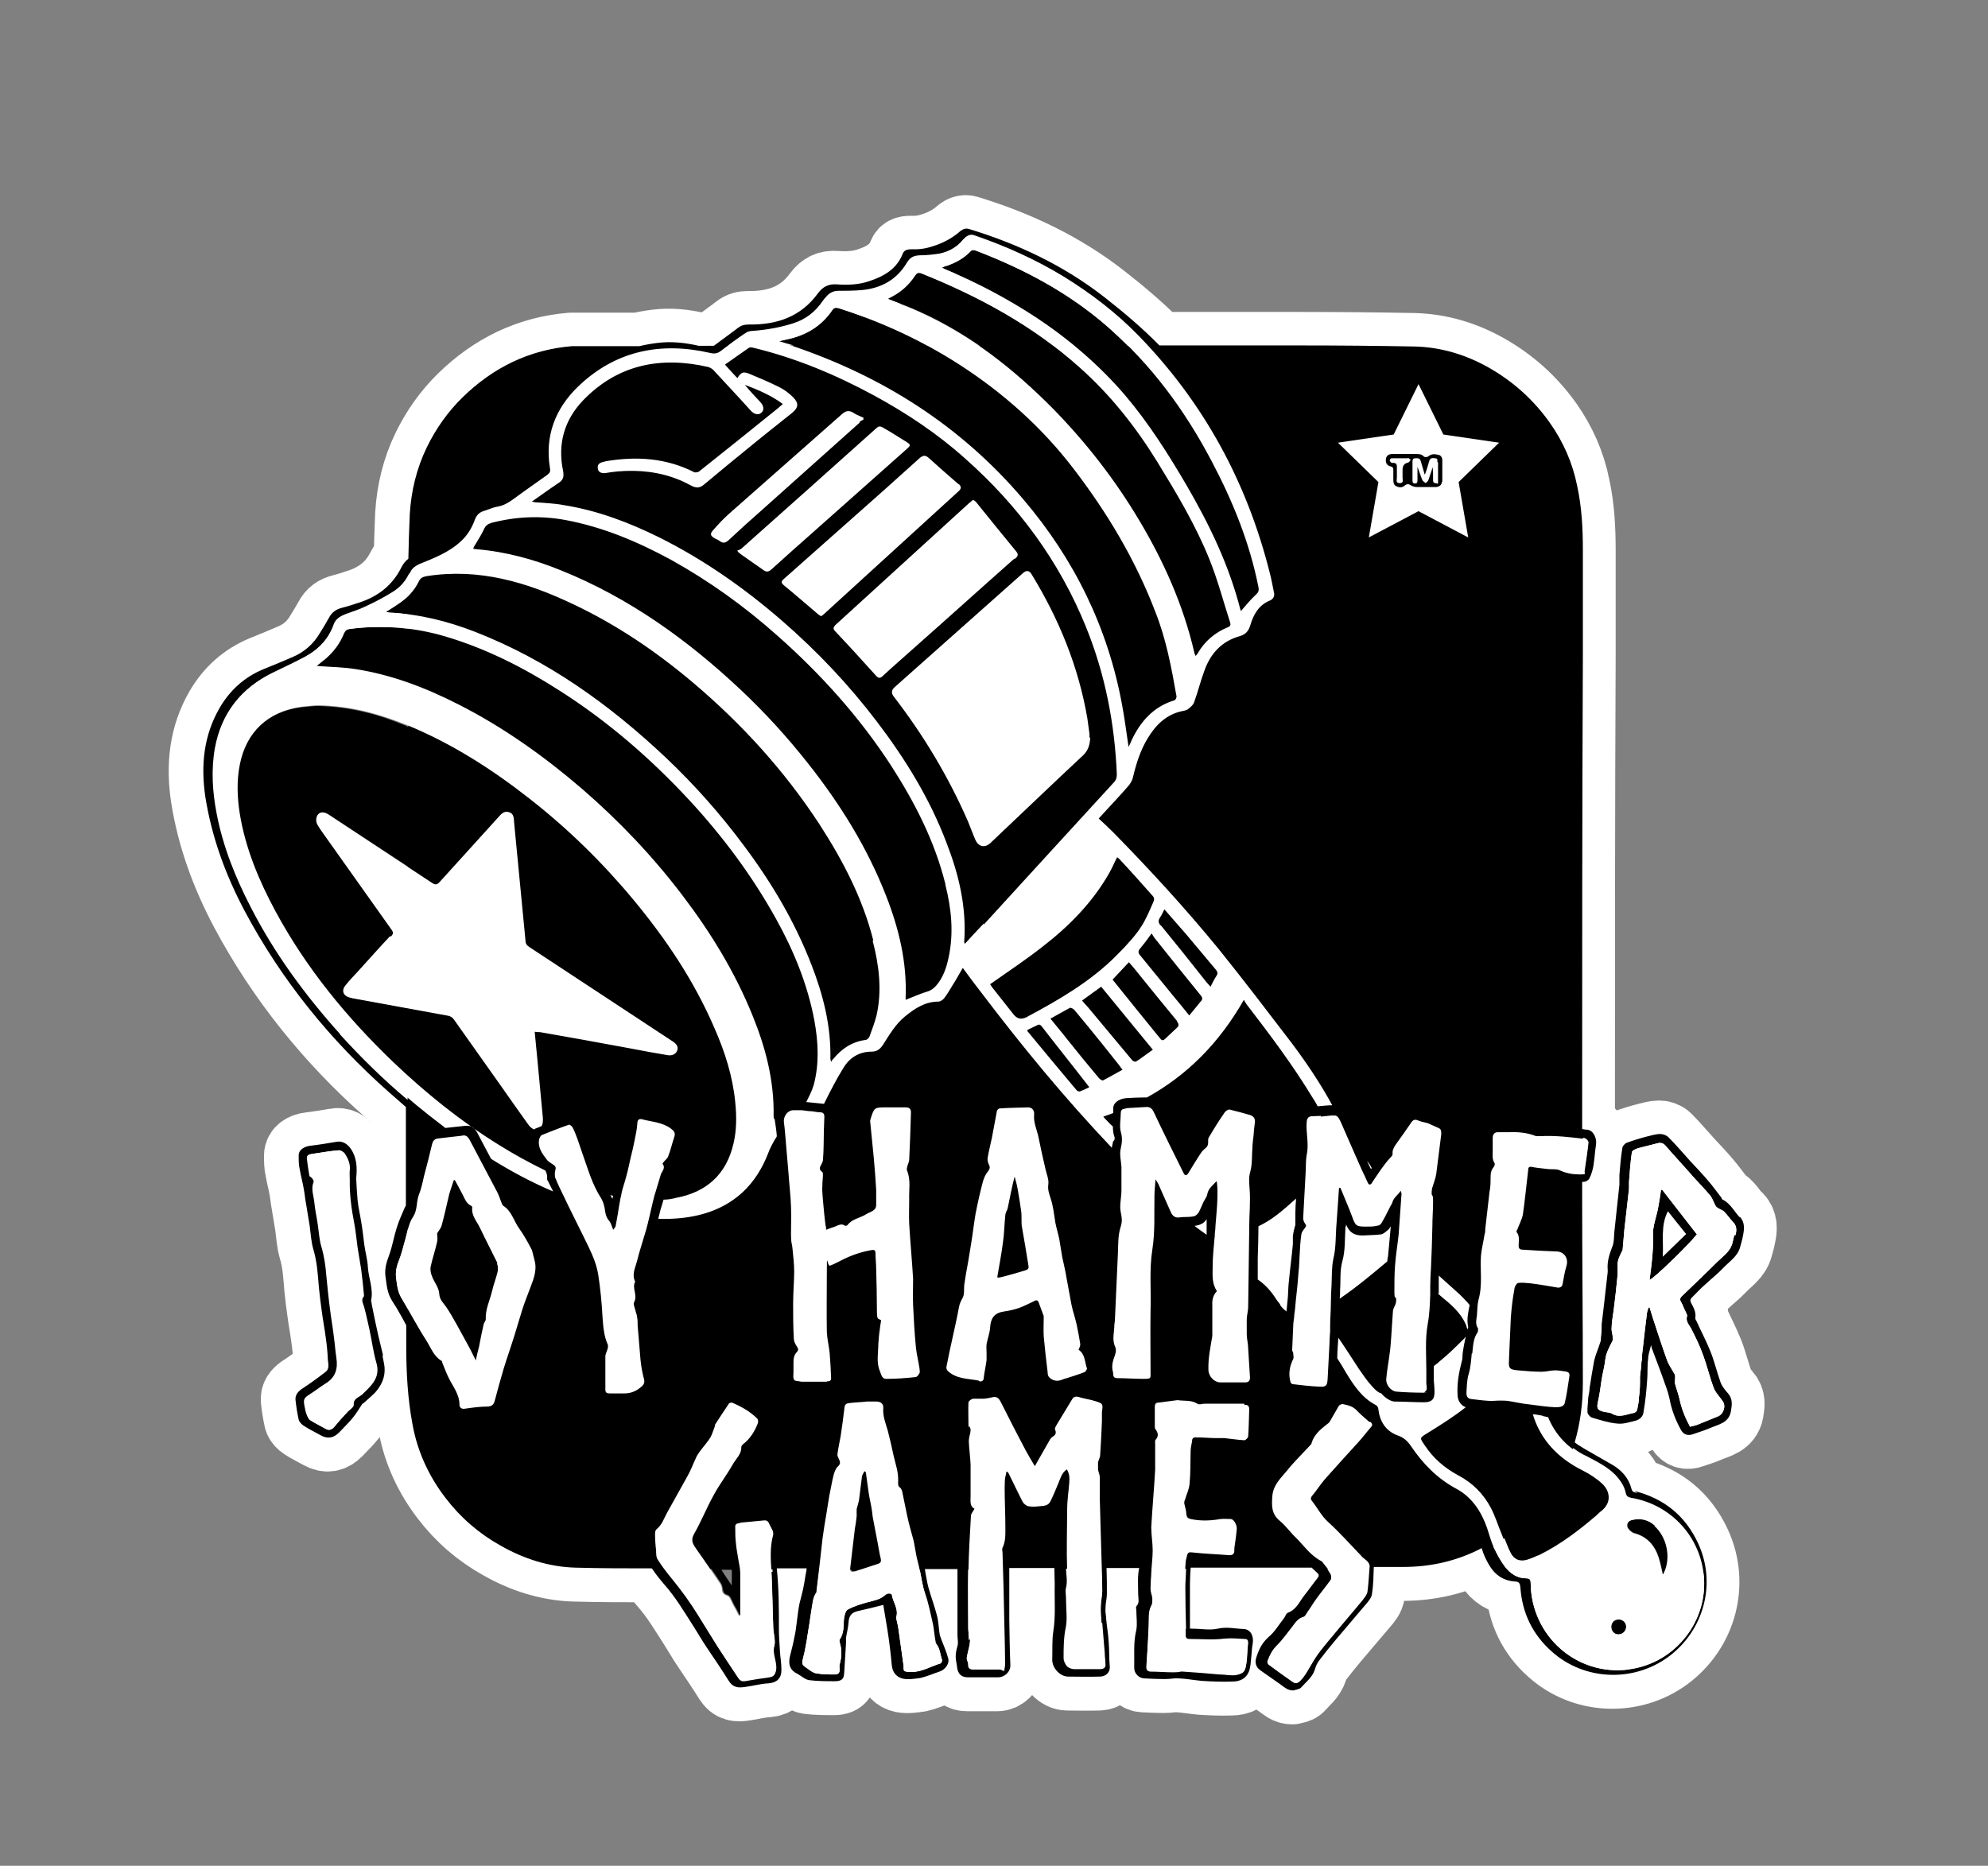 <svg viewBox="0 0 560.09 525.75" xmlns="http://www.w3.org/2000/svg">
  <rect x="0" y="0" width="560.09" height="525.75" fill="#808080" stroke="none"/>
  <defs>
    <style>
      .cls-1 {
        fill: #fff;
      }

      .cls-2 {
        fill: none;
        stroke: #fff;
        stroke-linecap: round;
        stroke-linejoin: round;
        stroke-width: 19px;
      }
    </style>
  </defs>
  <g id="Layer_1">
    <g>
      <path d="M107.66,382s.02.07.02.1v-.1h-.02" class="cls-2"></path>
      <path d="M57.59,224.6c1.8,11.4,5.7,22,11.1,32.2,10.4,19.5,24.1,36.4,40.6,51,1.6,1.4,3.2,2.8,4.8,4.2v27.7c0,.2-.2.4-.3.6-.8,1.9-1.7,3.8-2.3,5.8-.8,2.5-1.2,5.1-2.1,7.6-.8,2.1-1.4,4.1-1,6.4.3,2.2.5,4.4,1.7,6.3.5.9,1.1,1.7,1.6,2.6.9,1.5,1.7,3,2.5,4.5v5.8c0,7.5.4,14.9,1.8,22.3,1.4,7.6,4.6,14.5,9.3,20.6,4.2,5.5,9.4,10,15.5,13.4,6.5,3.7,13.6,6,21.1,6.2,7.2.2,14.3.2,21.5.2,1,1.5,2.1,2.9,3.3,4.3,3.4,3.8,5.9,8.1,8.6,12.3,1.2,1.9,2.3,3.8,3.5,5.6,2.1,3.1,4.2,6.2,6.2,9.4,1.3,2.1,2.8,2.1,4.8,1.8,2.2-.3,4.3-.9,6.5-1,2.3-.2,3.6-1.4,3.6-3.7s-.3-3.4-.4-5.1c-.1-2.1-.3-4.2-.3-6.2,0-5.8,0-11.6-.6-17.4h8.4c0,.6-.2,1.3-.3,1.9-.2,1.3-.4,2.6-.7,4-.3,1.4-.7,2.7-1,4-.3,1.5-.5,3.1-.7,4.7-.2,1.7-.4,3.4-.8,5.1-.3,1.6-.7,3.1-1.1,4.7-.5,1.9-.6,4.1,2,5.3,1.1.6,2.1,1.6,3.3,1.8,2.4.3,4.8.3,7.3.3s2.5-1.3,2.6-2.5c.2-2.7.3-5.5.5-8.2v-1.5c.2-1.4.6-2.8.7-4.2.1-2,.8-3,2.8-3.4,2.3-.5,4.6-1.1,7-1.7.4,2.3.8,4.8,1.2,7.2.5,3.2.9,6.5,1.2,9.8.2,2.1,1.4,3.4,3.2,3.8,1.5.3,3.3,0,4.8-.2,1.8-.4,3.6-1.2,5.4-1.8,1.6-.5,2.9-2.2,2.5-3.7-.5-1.9-1.3-3.7-2-5.5-.1-.4-.3-.8-.4-1.2-.3-1.8-.3-3.7-.8-5.5-.7-2.7-1.7-5.3-2.4-7.9-.4-1.5-.6-3-.9-4.5,0-.2,0-.4-.1-.6h9.2v18.7c0,1,.3,1.9,0,3-.3,1-.5,2-.5,3s.3,2,.4,3c.2,1.8,1.2,2.8,3,2.8h8.6c1.7,0,3.5-1.5,3.4-3.5-.2-4.2-.2-8.5-.3-12.7v-14.6h12.7c0,1.6.1,3.1.1,4.7-.1,4.4.3,8.8-.4,13.2-.4,2.6-.2,5.3-.3,8,0,2.3,2.2,4.7,4.5,4.7s5.9.1,8.9,0c1.6,0,3-1.1,2.8-3-.2-2.3-.1-4.5-.3-6.8-.1-2.1-.5-4.2-.7-6.4,0-1-.3-2-.2-3,0-1.4.4-2.8.4-4.1,0-2.4,0-4.9-.1-7.3h9.2c-.5,2.2-.3,4.5-.3,6.8s.5,2.8-.5,4c-.2.3,0,.8,0,1.2,0,1.8.3,3.7,0,5.4-.9,3.6-.5,7.2-.6,10.8,0,1.5,1.3,2.8,2.7,2.9,2,.1,3.9.2,5.8.2s2.7-.3,4-.2c2.2.1,4.3.5,6.5.7,2.9.2,5.8.3,8.7.2,2,0,3.8-.8,4.6-2.8.4-1,.5-2.2.6-3.4.2-1.5.2-3.1.5-4.6.3-2.2-.7-3.9-2.5-4-2.5-.1-4.9-.7-7.4-.1-2.3.5-4.7,0-7.1,0s-.2,0-.3-.1h-.4v-12.5c0-1.5.1-3.1.2-4.6h34.1c.5.5,1.1,1,1.6,1.5s.5.9,0,1.5c-1.2,1.5-2.3,3.1-3.5,4.6-1.5,1.8-2.3,4.2-4.8,5.1-.5.2-.7.9-1,1.4-1.5,1.9-2.7,4-4.5,5.5-1.8,1.6-2.7,3.5-3.4,5.7-.4,1.2-.3,2.6,1.1,3.6,1.9,1.3,3.8,2.7,5.7,4,1.1.8,2,1.7,3.6,1.7.7-.2,1.7-.3,2.2-.8,1.4-1.6,3.2-2.9,3.9-5.1.2-.8.6-1.7,1.1-2.4,1.5-2,3.2-4.1,4.8-6l8.4-9.9c.8-.9,1.7-2,1.8-3.1.4-2.5.4-5,.5-7.5h8.3c7.8,0,15.2-1.7,22.1-5.3.5,1.8,1.3,3.5,2.3,5.1,1.6,2.6,4,4.1,7,4.3,1.2,0,1.5.5,1.6,1.7.5,7.1,3.4,13.2,8.8,18,9.1,8.2,22.9,8.8,32.8,1.6,10.1-7.4,13.7-20.7,8.5-32-3.6-7.8-9.6-12.7-18-14.8l.9.6h0c-.7-.2-1.5-.2-1.7-1.2-.8-3.1-2.8-5.3-5.6-6.9-2.5-1.4-5-2.9-7.5-4.3-1-.6-2-1.2-2.9-1.9,1.6-5.5,2.3-11.1,2.3-16.9,0-17.5-.2-34.9-.2-52.4v-4.1h.4c.5,0,1.3-.4,1.6-.9.6-1.2,1-2.5,1.2-3.8.3-1.9.4-3.8.7-5.8.3-1.9-.8-4-2.4-4.2-.5,0-1-.1-1.5-.2,0-44.4,0-88.9.2-133.3v-29.9c0-6-.3-12-1.6-18-1.3-6.5-3.9-12.4-7.7-17.8-4.6-6.5-10.4-11.7-17.3-15.6-6.4-3.6-13.3-5.7-20.7-5.9-10.7-.2-21.4-.3-32.1-.3h-39.9c-4.8-4.9-10-9.3-15.5-13.6-11.4-8.9-24.3-15-38.1-19.2-.9-.3-1.7,0-2.4.5-2,1.8-4.3,3.1-6.8,4-2.2.8-4.3,1.3-6.7,1.2-1.1,0-2.3,0-2.8,1.2-1.7,4.4-5.3,6.4-9.5,7.8-2.9,1-6,1.1-9,.9-2.3-.2-4,.6-5.4,2.5-4.8,6.6-11.5,8.9-19.4,8.8-1.2,0-2.2.2-3.2,1-2.2,1.7-4.5,3.3-6.6,4.9,0,0-.1,0-.2.1h-4.2c-3.9-.9-7.8-1.3-11.7-.8-1.7.2-3.3.5-5,.9h-19c-12,1-22.2,6-30.8,14.4-4.2,4.1-7.5,8.8-10.1,14.1-2.9,6-4.4,12.3-4.8,18.8-.2,4.2-.3,8.4-.4,12.6-.8.6-1.5,1.5-2,2.5-2.5,5-6.6,8.2-12,9.9-1.5.5-3,1-4.6,1.4-1.7.4-3,1.3-3.8,2.9-.8,1.4-1.6,2.8-2.5,4.2-1.8,3.1-4.4,5.4-7.7,6.8-2.8,1.2-5.6,2.4-8.4,3.5-5.2,2.2-9.2,5.8-12.1,10.7-4.6,7.9-5.4,16.3-4.1,25.2Z" class="cls-2"></path>
      <path d="M481.69,402.4c2.3-1,5.1-1.4,5.7-4.6.3-1.8.6-3.5-.8-5.1-.8-.9-1.7-2-2.1-3.1-1-2.8-1.7-5.8-2.8-8.6-1.2-3-2.7-5.8-4-8.7-.2-.3-.4-.7-.3-1,.2-1.5-.5-2.8-1.2-4.1-.3-.6-.3-1,.2-1.5,1.3-1.3,2.6-2.7,4-3.9,1.6-1.5,3.4-2.9,4.9-4.5,1.7-1.8,4-3.2,4.7-5.8.3-1.1.6-2.1.8-3.2.4-1.9.6-3.8-.9-5.4v.2c-1.6-1.7-2.6-3.9-4.8-5-.2,0-.3-.4-.4-.6-1.2-1.5-2.3-3.1-3.6-4.6-1.6-1.9-3.3-3.7-5-5.5-2.1-2.3-4.1-4.7-6.3-6.9-.5-.5-1.5-.9-2.3-.9-1.2,0-2.5.4-3.7.7-2,.5-3.9,1.1-5.8,1.8-.5.2-1.2,1-1.2,1.6-.4,2.5-.6,5-.8,7.4v2.8c-.5,4.3-.9,8.6-1.4,13-.2,1.6,0,3.2-.7,4.7-.8,2.1-1.4,4.1-1.2,6.3v.6c-.4,3.5-.8,7-1.2,10.5-.2,1.4-.3,2.8-.5,4.2,0,1.2,0,2.5-.2,3.7,0,.5,0,1-.2,1.4-.5,1.7-1.3,3.4-1.7,5.1-.5,2.6-.9,5.2-1.3,7.8,0,.9-.3,1.9-.4,2.8,0,1.3-.3,2.7-.2,4,0,.5.7,1.3,1.2,1.5,2.4.7,4.8,1.5,7.2,1.7,1.7.2,3.4-.4,5.1-.8,1.2-.3,2.2-1.2,2.3-2.5.5-2.9.8-5.8,1-8.7.2-2.1,0-4.2.3-6.3,0-1.2.5-2.4.8-3.8.2.8.3,1.2.5,1.6,1.2,3.2,2.4,6.3,3.5,9.5.6,1.6,1.1,3.2,1.4,4.9.6,2.8,1.7,5.5,3.1,8,.7,1.2,1.9,1.6,3.3,1.1,1.7-.6,3.4-1.1,5-1.8Z" class="cls-2"></path>
      <path d="M107.66,382c-.4-1.77-.88-3.53-1.28-5.3-.7-3-1.3-6-1.9-9,0-.4-.2-.8-.2-1.2.7-3.2-.7-6.2-.9-9.3-.1-2.1-.7-4.2-1-6.3-.3-2.2-.5-4.4-.9-6.6-.3-2-.8-4-1-6-.2-2.1-.3-4.3-.4-6.2.3-3,.2-5.8-1.5-8.3-1-1.5-2.5-2.3-4-2-2.4.4-4.8.8-7.3,1.1-1.9.2-3.4,1.2-3.4,2.7s0,2.7.3,4c.3,1.8.8,3.5,1.1,5.3.3,1.5.4,3,.7,4.5.3,2,.7,4.1,1,6.1.3,2.2.4,4.4,1,6.5,1.1,3.6,1.3,7.3,1.6,10.9.2,2.2.5,4.4.8,6.6.3,2.4.8,4.9,1.1,7.3.3,2,.5,4,.6,6,0,1.3.7,2.9-.7,3.9-2.2,1.7-4.4,3.3-6.7,4.8-1.1.8-1.8,1.7-1.7,3,.2,1.9.5,3.8.9,5.6.2.7.8,1.3,1.4,1.7,1.5,1,3.2,1.8,4.8,2.7,2,1.1,3.6.8,5.2-.8,1.3-1.4,2.7-2.7,3.9-4.2.9-1.1,1.6-2.3,2.4-3.5s.2-.3.4-.4c1.1-1,2.3-2,3.4-3.1,1.8-2,2.9-4.3,2.7-7.1-.1-1.1-.4-2.2-.6-3.4h.18" class="cls-2"></path>
      <rect height="54.91" width="16.42" y="325.97" x="456.48" class="cls-2"></rect>
    </g>
  </g>
  <g id="Layer_2">
    <g id="Logo">
      <path d="M490.15,343.04c-1.6-1.7-2.6-3.9-4.8-5-.2,0-.3-.4-.4-.6-1.2-1.5-2.3-3.1-3.6-4.6-1.6-1.9-3.3-3.7-5-5.5-2.1-2.3-4.1-4.7-6.3-6.9-.5-.5-1.5-.9-2.3-.9-1.2,0-2.5.4-3.7.7-2,.5-3.9,1.1-5.8,1.8-.5.2-1.2,1-1.2,1.6-.4,2.5-.6,5-.8,7.4v2.8c-.5,4.3-.9,8.6-1.4,13-.2,1.6,0,3.2-.7,4.7-.8,2.1-1.4,4.1-1.2,6.3v.6c-.4,3.5-.8,7-1.2,10.5-.2,1.4-.3,2.8-.5,4.2,0,1.2,0,2.5-.2,3.7,0,.5,0,1-.2,1.4-.5,1.7-1.3,3.4-1.7,5.1-.5,2.6-.9,5.2-1.3,7.8,0,.9-.3,1.9-.4,2.8,0,1.3-.3,2.7-.2,4,0,.5.7,1.3,1.2,1.5,2.4.7,4.8,1.5,7.2,1.7,1.7.2,3.4-.4,5.1-.8,1.2-.3,2.2-1.2,2.3-2.5.5-2.9.8-5.8,1-8.7.2-2.1,0-4.2.3-6.3,0-1.2.5-2.4.8-3.8.2.8.3,1.2.5,1.6,1.2,3.2,2.4,6.3,3.5,9.5.6,1.6,1.1,3.2,1.4,4.9.6,2.8,1.7,5.5,3.1,8,.7,1.2,1.9,1.6,3.3,1.1,1.7-.6,3.4-1.1,5-1.8,2.3-1,5.1-1.4,5.7-4.6.3-1.8.6-3.5-.8-5.1-.8-.9-1.7-2-2.1-3.1-1-2.8-1.7-5.8-2.8-8.6-1.2-3-2.7-5.8-4-8.7-.2-.3-.4-.7-.3-1,.2-1.5-.5-2.8-1.2-4.1-.3-.6-.3-1,.2-1.5,1.3-1.3,2.6-2.7,4-3.9,1.6-1.5,3.4-2.9,4.9-4.5,1.7-1.8,4-3.2,4.7-5.8.3-1.1.6-2.1.8-3.2.4-1.9.6-3.8-.9-5.4v.2h0ZM488.65,347.94c-.3.9-.4,1.9-.7,2.8-.8,2.2-2.7,3.4-4.2,4.9-3.3,3.3-6.7,6.5-10,9.7-.9.9,0,1.6.3,2.4s.7,1.6,1.1,2.4c0,.2.2.4.2.6-.6,1.6.6,2.6,1.2,3.8,1.2,2.4,2.4,4.8,3.3,7.4,1.1,3,1.8,6,2.9,9,.5,1.4,1.7,2.6,2.6,3.9,1,1.4.2,3.7-1.4,4.3-2,.8-3.9,1.6-5.9,2.4-.6.2-1.2.3-1.9.5-1.3-2.4-2.3-4.8-2.9-7.5-.3-1.5-.9-3-1.3-4.5-.2-.6,0-1.2,0-1.9,0-.3,0-.7-.2-1-.7-1.3-1.6-2.5-2.1-3.9-1.4-3.9-2.7-7.9-4-11.9-.3-1-.6-1.9-.9-2.9h-.3c-.2.7-.5,1.4-.5,2.1-.5,3.7-.8,7.3-1.3,11,0,.8,0,1.5-.2,2.2,0,1.4-.3,2.8-.4,4.1,0,2,0,4-.3,5.9,0,1.2-.3,2.4-.5,3.5,0,.3-.5.8-.9.9-2.1.3-4.1,1.5-6.2.2-.7-.4-1.8-.4-2.6-.6-1.5-.4-1.7-1-1.4-2.5.5-2.2.8-4.4,1.1-6.6.3-1.8.8-3.6,1-5.4.2-2,1.2-3.7,2.1-5.5v-1c0-.8-.4-1.7-.3-2.5,0-1.7.4-3.5.6-5.2.4-3.3.8-6.6,1.1-9.9v-2.4c-.2-1.5.5-2.7,1.1-3.9,0-.2.3-.4.3-.6.2-1.9.3-3.9.5-5.8.4-3.8.9-7.6,1.3-11.5v-1.9c.2-2.8.4-5.6.8-8.3,0-.5,1.1-1,1.8-1.2,1.8-.5,3.7-.9,5.5-1.4.8-.2,1.5,0,2,.5,2.7,3.1,5.5,6.1,8.2,9.2,1.6,1.7,3.2,3.4,4.7,5.2.5.7.8,1.6,1.2,2.4s.5.7.9,1c.6.4,1.4.6,1.8,1.1.9.9,1.5,1.9,2.4,2.8,1.1,1.1,1.1,2.4.7,3.7h-.3v-.1ZM107.95,382.04c-.4-1.8-.9-3.6-1.3-5.4-.7-3-1.3-6-1.9-9,0-.4-.2-.8-.2-1.2.7-3.2-.7-6.2-.9-9.3-.1-2.1-.7-4.2-1-6.3-.3-2.2-.5-4.4-.9-6.6-.3-2-.8-4-1-6-.2-2.1-.3-4.3-.4-6.2.3-3,.2-5.8-1.5-8.3-1-1.5-2.5-2.3-4-2-2.4.4-4.8.8-7.3,1.1-1.9.2-3.4,1.2-3.4,2.7s0,2.7.3,4c.3,1.8.8,3.5,1.1,5.3.3,1.5.4,3,.7,4.5.3,2,.7,4.1,1,6.1.3,2.2.4,4.4,1,6.5,1.1,3.6,1.3,7.3,1.6,10.9.2,2.2.5,4.4.8,6.6.3,2.4.8,4.9,1.1,7.3.3,2,.5,4,.6,6,0,1.3.7,2.9-.7,3.9-2.2,1.7-4.4,3.3-6.7,4.8-1.1.8-1.8,1.7-1.7,3,.2,1.9.5,3.8.9,5.6.2.7.8,1.3,1.4,1.7,1.5,1,3.2,1.8,4.8,2.7,2,1.1,3.6.8,5.2-.8,1.3-1.4,2.7-2.7,3.9-4.2.9-1.1,1.6-2.3,2.4-3.5s.2-.3.4-.4c1.1-1,2.3-2,3.4-3.1,1.8-2,2.9-4.3,2.7-7.1-.1-1.1-.4-2.2-.6-3.4h.2v.1ZM102.05,392.94c-1,.9-2.5,1-2.4,3,0,.6-1,1.2-1.6,1.8-1.3,1.4-2.6,2.8-3.8,4.3-.8.9-1.5,1.1-2.6.5-1.3-.8-2.8-1.4-4.1-2.3-.5-.3-.8-.9-1-1.5-.3-.9-.5-1.8-.6-2.7-.3-1.6,0-2.1,1.3-3,1.6-1,3.1-2.2,4.7-3.2,2.7-1.8,3.5-4.2,3-7.3-.3-2-.4-4-.7-5.9-.3-2.6-.8-5.2-1.1-7.9-.4-3-.7-6.1-1-9.1-.2-2.8-.7-5.6-1.4-8.3-.6-2-.6-4.1-1-6.1-.3-2.1-.8-4.3-1-6.5-.1-1.9-1-3.8-.2-5.7.1-.2-.2-.7-.4-1s-.7-.5-.8-.8c-.3-1.6-.6-3.2-.7-4.8-.1-1,.8-1.2,1.5-1.3,2.5-.4,4.9-.8,7.4-1,.5,0,1.3.5,1.6.9.9,1.4,1.6,2.9,1.4,4.7-.1.9,0,1.8,0,2.8-.1,4.1.5,8.3,1.3,12.4.4,2.2.6,4.4.9,6.6.3,2,.7,4.1,1,6.1.3,2.4.6,4.9.8,7.3v.3c-.9,1-.3,1.9,0,2.9.6,2.1,1,4.2,1.5,6.3.7,3.2,1.1,6.5,2,9.6,1.2,4.1-1.4,6.4-3.8,8.7l-.2.2h0ZM461.35,420.74c-.7-.2-1.5-.2-1.7-1.2-.8-3.1-2.8-5.3-5.6-6.9-2.5-1.4-5-2.9-7.5-4.3-1-.6-2-1.2-2.9-1.9,1.6-5.5,2.3-11.1,2.3-16.9,0-17.5-.2-34.9-.2-52.4v-4.1h.4c.5,0,1.3-.4,1.6-.9.6-1.2,1-2.5,1.2-3.8.3-1.9.4-3.8.7-5.8.3-1.9-.8-4-2.4-4.2-.5,0-1-.1-1.5-.2,0-44.4,0-88.9.2-133.3v-29.9c0-6-.3-12-1.6-18-1.3-6.5-3.9-12.4-7.7-17.8-4.6-6.5-10.4-11.7-17.3-15.6-6.4-3.6-13.3-5.7-20.7-5.9-10.7-.2-21.4-.3-32.1-.3h-39.9c-4.8-4.9-10-9.3-15.5-13.6-11.4-8.9-24.3-15-38.1-19.2-.9-.3-1.7,0-2.4.5-2,1.8-4.3,3.1-6.8,4-2.2.8-4.3,1.3-6.7,1.2-1.1,0-2.3,0-2.8,1.2-1.7,4.4-5.3,6.4-9.5,7.8-2.9,1-6,1.1-9,.9-2.3-.2-4,.6-5.4,2.5-4.8,6.6-11.5,8.9-19.4,8.8-1.2,0-2.2.2-3.2,1-2.2,1.7-4.5,3.3-6.6,4.9,0,0-.1,0-.2.1h-4.2c-3.9-.9-7.8-1.3-11.7-.8-1.7.2-3.3.5-5,.9h-19c-12,1-22.2,6-30.8,14.4-4.2,4.1-7.5,8.8-10.1,14.1-2.9,6-4.4,12.3-4.8,18.8-.2,4.2-.3,8.4-.4,12.6-.8.6-1.5,1.5-2,2.5-2.5,5-6.6,8.2-12,9.9-1.5.5-3,1-4.6,1.4-1.7.4-3,1.3-3.8,2.9-.8,1.4-1.6,2.8-2.5,4.2-1.8,3.1-4.4,5.4-7.7,6.8-2.8,1.2-5.6,2.4-8.4,3.5-5.2,2.2-9.2,5.8-12.1,10.7-4.6,7.9-5.4,16.3-4.1,25.2,1.8,11.4,5.7,22,11.1,32.2,10.4,19.5,24.1,36.4,40.6,51,1.6,1.4,3.2,2.8,4.8,4.2v27.7h0c0,.2-.2.4-.3.6-.8,1.9-1.7,3.8-2.3,5.8-.8,2.5-1.2,5.1-2.1,7.6-.8,2.1-1.4,4.1-1,6.4.3,2.2.5,4.4,1.7,6.3.5.9,1.1,1.7,1.6,2.6.9,1.5,1.7,3,2.5,4.5v5.8c0,7.5.4,14.9,1.8,22.3,1.4,7.6,4.6,14.5,9.3,20.6,4.2,5.5,9.4,10,15.5,13.4,6.5,3.7,13.6,6,21.1,6.2,7.2.2,14.3.2,21.5.2,1,1.5,2.1,2.9,3.3,4.3,3.4,3.8,5.9,8.1,8.6,12.3,1.2,1.9,2.3,3.8,3.5,5.6,2.1,3.1,4.2,6.2,6.2,9.4,1.3,2.1,2.8,2.1,4.8,1.8,2.2-.3,4.3-.9,6.5-1,2.3-.2,3.6-1.4,3.6-3.7s-.3-3.4-.4-5.1c-.1-2.1-.3-4.2-.3-6.2,0-5.8,0-11.6-.6-17.4h8.4c0,.6-.2,1.3-.3,1.9-.2,1.3-.4,2.6-.7,4-.3,1.4-.7,2.7-1,4-.3,1.5-.5,3.1-.7,4.7-.2,1.7-.4,3.4-.8,5.1-.3,1.6-.7,3.1-1.1,4.7-.5,1.9-.6,4.1,2,5.3,1.1.6,2.1,1.6,3.3,1.8,2.4.3,4.8.3,7.3.3s2.5-1.3,2.6-2.5c.2-2.7.3-5.5.5-8.2v-1.5c.2-1.4.6-2.8.7-4.2.1-2,.8-3,2.8-3.4,2.3-.5,4.6-1.1,7-1.7.4,2.3.8,4.8,1.2,7.2.5,3.2.9,6.5,1.2,9.8.2,2.1,1.4,3.4,3.2,3.8,1.5.3,3.3,0,4.8-.2,1.8-.4,3.6-1.2,5.4-1.8,1.6-.5,2.9-2.2,2.5-3.7-.5-1.9-1.3-3.7-2-5.5-.1-.4-.3-.8-.4-1.2-.3-1.8-.3-3.7-.8-5.5-.7-2.7-1.7-5.3-2.4-7.9-.4-1.5-.6-3-.9-4.5,0-.2,0-.4-.1-.6h9.2v18.7c0,1,.3,1.9,0,3-.3,1-.5,2-.5,3s.3,2,.4,3c.2,1.8,1.2,2.8,3,2.8h8.6c1.7,0,3.5-1.5,3.4-3.5-.2-4.2-.2-8.5-.3-12.7v-14.6h12.7c0,1.6.1,3.1.1,4.7-.1,4.4.3,8.8-.4,13.2-.4,2.6-.2,5.3-.3,8,0,2.3,2.2,4.7,4.5,4.7s5.9.1,8.9,0c1.6,0,3-1.1,2.8-3-.2-2.3-.1-4.5-.3-6.8-.1-2.1-.5-4.2-.7-6.4,0-1-.3-2-.2-3,0-1.4.4-2.8.4-4.1,0-2.4,0-4.9-.1-7.3h9.2c-.5,2.2-.3,4.5-.3,6.8s.5,2.8-.5,4c-.2.3,0,.8,0,1.2,0,1.8.3,3.7,0,5.4-.9,3.6-.5,7.2-.6,10.8,0,1.5,1.3,2.8,2.7,2.9,2,.1,3.9.2,5.8.2s2.7-.3,4-.2c2.2.1,4.3.5,6.5.7,2.9.2,5.8.3,8.7.2,2,0,3.8-.8,4.6-2.8.4-1,.5-2.2.6-3.4.2-1.5.2-3.1.5-4.6.3-2.2-.7-3.9-2.5-4-2.5-.1-4.9-.7-7.4-.1-2.3.5-4.7,0-7.1,0s-.2,0-.3-.1h-.4v-12.5c0-1.5.1-3.1.2-4.6h34.1c.5.5,1.1,1,1.6,1.5s.5.9,0,1.5c-1.2,1.5-2.3,3.1-3.5,4.6-1.5,1.8-2.3,4.2-4.8,5.1-.5.2-.7.9-1,1.4-1.5,1.9-2.7,4-4.5,5.5-1.8,1.6-2.7,3.5-3.4,5.7-.4,1.2-.3,2.6,1.1,3.6,1.9,1.3,3.8,2.7,5.7,4,1.1.8,2,1.7,3.6,1.7.7-.2,1.7-.3,2.2-.8,1.4-1.6,3.2-2.9,3.9-5.1.2-.8.6-1.7,1.1-2.4,1.5-2,3.2-4.1,4.8-6,2.8-3.3,5.6-6.6,8.4-9.9.8-.9,1.7-2,1.8-3.1.4-2.5.4-5,.5-7.5h8.3c7.8,0,15.2-1.7,22.1-5.3.5,1.8,1.3,3.5,2.3,5.1,1.6,2.6,4,4.1,7,4.3,1.2,0,1.5.5,1.6,1.7.5,7.1,3.4,13.2,8.8,18,9.1,8.2,22.9,8.8,32.8,1.6,10.1-7.4,13.7-20.7,8.5-32-3.6-7.8-9.6-12.7-18-14.8l.9.6h0ZM206.15,446.74c-1-1.5-2-2.9-2.9-4.4h2.9c.1,1.5,0,3,0,4.4ZM110.25,261.74c-6.4-9-12.7-17.9-19.1-26.9-.5-.7-1-1.4-1.4-2.1-.8-1.1-.7-2.5,0-3.3.7-.7,1.6-.7,2.9.1,7.4,4.9,14.8,9.7,22.2,14.6v39.9c-4.8-.9-9.6-1.8-14.4-2.6-.6-.1-1.2-.2-1.8-.4-1.7-.5-2.2-2-1-3.4,1-1.3,2.2-2.5,3.3-3.7,3.1-3.4,6.1-6.8,9.2-10.1.8-.8.7-1.3,0-2.2h.1v.1ZM446.45,320.74c.4,0,1,.7,1,1-.3,2.7-.7,5.3-1.1,8,0,.4-.2.6-.4.8v-9.9h.5v.1ZM209.75,94.34c.5-.4,1.3-.5,2-.6,4-.3,7.8-1,11.6-2.2,3.4-1.1,6-3.2,8-6,.3-.5.7-1,1.1-1.4.9-1.1,2-1.7,3.5-1.7,2.2,0,4.3,0,6.5-.2,5.6-.5,10-3,12.9-7.9.8-1.4,1.9-1.8,3.3-1.9,1.9,0,3.9-.2,5.7-.6,2.8-.6,5.1-2,6.9-4.2.8-.9,1.8-1.4,3-1,8.7,3,17,6.7,24.9,11.5,7.8,4.8,15,10.3,21.4,16.9.8.8,1.5,1.6,2.2,2.4h-5c-1.8-1.8-3.7-3.6-5.7-5.4-11-9.6-23.6-16.3-37.2-21.5-.6-.2-1.1-.3-1.6.3-1.8,1.9-4.1,3.2-6.6,4-.4,0-.8.3-1.4.5.5.2.7.4,1,.5,8.9,3.7,17.4,8.2,25.5,13.5,3.8,2.5,7.4,5.2,10.9,8.1h-5.9c-11.4-8.7-24.1-15.2-37.4-20.6-.9-.3-1.3,0-1.7.6-1.7,2.6-3.9,4.6-6.6,5.9-.4.2-.8.5-1.3.7,3.2,1.3,6.4,2.4,9.4,3.8,6,2.7,11.6,6,16.9,9.6h-14.7c-8-4.3-16.3-7.8-25-10.6-.8-.2-1.3-.2-1.8.5-3.1,4.6-7.5,7.2-12.8,8.3-.6.1-1.2.3-2.2.5,1.5.5,2.6.8,3.7,1.1.1,0,.2,0,.3.1h-18.3c1.5-1.1,3-2.2,4.5-3.2v.2h0ZM95.85,291.44c-9.8-10.9-18.5-22.7-25.2-35.8-4.3-8.3-7.8-17-9.6-26.3-1.2-6.2-1.6-12.4-.5-18.6,1.8-9.7,7.2-16.6,16-20.9,3.1-1.5,6.1-2.9,9.1-4.5,3.9-2.1,6.9-5.2,8.4-9.5.5-1.4,1.8-2,3-2.5,1.9-.7,3.9-1.3,5.7-2.2,2.6-1.2,5.1-2.5,7.5-4,2.2-1.3,3.9-3.2,5-5.5,0,0,0-.1.1-.2v6.1c-.9,1-2,1.8-3.1,2.6-1.1.7-2.2,1.5-3.6,2.3.5,0,.8.2,1.1.2,1.8,0,3.7.3,5.5.5v4.1c-5.6-.7-11.3-.8-17,0-.8.1-1.2.4-1.6,1.2-1.1,2.8-2.9,5.2-5.2,7.2-.8.7-1.6,1.3-2.5,2.1.5,0,.8,0,1.1.1,3.3.2,6.6.3,9.8.8,5.2.8,10.3,2.2,15.2,4v12.2c-.2,0-.4-.2-.6-.3-7.7-3.2-15.6-5.4-25-5.6-1,0-2.9.2-4.8.4-9.4,1.3-15.6,7.1-17.4,16.4-.9,4.6-.7,9.2,0,13.7,1.6,9.8,5.4,18.9,10.1,27.6,8.6,15.9,19.9,29.7,32.9,42.2,1.5,1.4,3,2.9,4.6,4.3v6.4c-6.8-5.7-13.1-11.9-19.1-18.5h.1ZM112.95,365.34c-.9-1.6-1.1-3.3-1.3-5-.3-1.7,0-3.4.7-5.1.8-2,1.3-4.2,1.9-6.3.3-1,.5-2.1.8-3.2v23.3c-.7-1.2-1.4-2.5-2.2-3.7h.1ZM217.35,443.04c.3,5.2.3,10.4.5,15.5,0,1.8.7,3.7.3,5.3-.6,2.4.9,4.5.5,6.8-.2,1.1-.6,1.5-1.6,1.6-2.3.3-4.7.8-7,1.1-.8.1-1.4,0-1.8-.8-2-3-4-6.1-6-9.1-1.8-2.9-3.6-5.8-5.4-8.7-2.2-3.6-4.7-6.9-7.3-10.2-.7-.8-1.3-1.6-1.9-2.4h12.8c.8,1.1,1.5,2.2,2.3,3.4.4.5.7,1.1.8,1.7.2,1,.2,1.8,1.5,2.2.8.2,1.2,1.7,1.7,2.6.6,1,1.1,2,1.6,3h.4v-12.8h8.9v.7h-.3v.1ZM260.35,448.94c1,2.8,1.5,5.7,2.1,8.6.3,1.5.5,3.1.7,4.7,0,.2.1.5.3.6,1.4,1.3,1.4,3.3,2,5,0,.2-.3.8-.5.9-2.7.8-5.2,2.4-8.1,2.4s-2.1-.5-2.3-1.9c-.5-3.3-.9-6.7-1.4-10-.1-1-.4-2-.6-3,0-.2-.1-.5,0-.7.6-2.3-1-4.1-1.3-6.2,0-.2-.7-.4-1-.3-.4,0-.8.4-1.1.6-1.4,1.2-3.2,1.4-4.9,1.9-1.8.5-3.7,1.1-5.4,2-.7.4-1,1.9-1.1,2.9-.1,2,0,3.9-1.2,5.6-.1.2,0,.5,0,.7.7,2.1.6,4.2,0,6.3-.1.5,0,1,0,1.5,0,.9-.5,1.3-1.3,1.3-1.8,0-3.5,0-5.2-.3-.9-.1-1.8-.8-2.6-1.4-1.7-1.1-1.6-1.3-1.1-3.3.4-1.4.6-2.9.9-4.4.3-1.7.5-3.4.8-5,.2-1.4.4-2.8.7-4.2.3-1.5.3-3,1.2-4.3.2-.2.2-.5.2-.8.2-1.9.5-3.9.7-5.8h9c0,.4.4.5,1.1.4.3,0,.7-.2,1-.3h17.2c.5,2.2.7,4.5,1.5,6.7l-.3-.2h0ZM282.85,457.04c0,3.8.2,7.7.2,11.5s-.1,1.8-1.9,1.8h-6.8c-1.1,0-1.7-.2-1.6-1.4,0-.6-.5-1.2-.4-1.8.2-1.3.6-2.5.8-3.8,0-.5.2-1,.1-1.5-.1-1-.5-1.9-.5-2.9,0-5.5-.1-11,0-16.6h0c2.7-.1,5.3-.1,8-.1v-.2h1.6c.1,5,.3,10,.4,15h.1ZM310.45,448.44c0,1.5-.4,2.9-.4,4.4s.1,3,.2,4.6c.2,2.8.5,5.6.7,8.4,0,1.1.1,2.1.2,3.2,0,.9-.3,1.3-1.2,1.3h-7.3c-1.5,0-3-1.5-3-3.1,0-2.9,0-5.7.6-8.6.5-2.4.1-4.9.1-7.4s-.3-2.7,0-3.9c.4-1.7.1-3.2,0-4.8v-.5h9.8c0,2.1.1,4.2.1,6.3h.2v.1ZM334.05,459.04v1.7c0,.8.3,1.1,1.1,1.1,3.3,0,6.6.3,9.8-.1,2-.2,3.8,0,5.8.1.7,0,.9.4.9,1.1-.2,1.7-.2,3.5-.4,5.2-.4,2.7-.6,3.2-3,3.7-.7.1-1.4,0-2,0-.9,0-1.8-.1-2.7-.2-3.4-.3-6.8-.6-10.2-.8-.9,0-1.8.3-2.7.2-2.1,0-4.3-.1-6.5-.2-.8,0-1.1-.5-1.1-1.3.1-2.8.3-5.6.5-8.3.1-2,.2-3.9.2-5.8s.3-2.4.9-3.5c.2-.5.2-1.1.1-1.7-.1-.9-.5-1.8-.5-2.8s.1-2.9.2-4.3v-1.1h9.7c0,1.8-.2,3.5-.2,5.3,0,3.9.1,7.7.2,11.6h0l-.1.1ZM385.05,448.64c-.1.8-.7,1.6-1.3,2.2-2.7,3.3-5.5,6.5-8.2,9.8-2,2.5-4.2,4.9-5.8,7.6-1.1,1.9-2,3.9-3.7,5.5-.6.6-1.2.7-1.9.2-2.3-1.6-4.5-3.2-6.8-4.9-.2-.1-.3-.6-.3-.9.6-1.6,1.3-3.1,2.6-4.4,1.7-1.7,3.1-3.7,4.6-5.6.8-1.1,1.5-2.1,2.9-2.5.5-.1.9-.9,1.2-1.4.9-1.2,1.6-2.5,2.5-3.7,1.3-1.8,2.7-3.5,4-5.3.3-.4.2-1.3,0-1.7-.3-.5-.6-.9-.9-1.4h11.5c-.2,2.4-.2,4.5-.5,6.6h0l.1-.1ZM458.85,470.44c-14.6,1.9-27.4-9.4-27.6-24.2,0-1.1-.2-1.5-1.4-1.5-2.4,0-4.4-1.4-5.8-3.2-1.3-1.7-2.3-3.6-3.2-5.5,0-.2,0-.3-.2-.5,1.1-.7,2.2-1.3,3.2-2.1.6,1.4,1.1,2.9,1.8,4.2,1,1.9,2.7,2.5,4.8,1.8,1.3-.4,2.5-1,3.8-1.6,5.7-2.9,10.7-6.7,15.5-10.8.6-.5,1.1-1.1,1.7-1.5,2.7-2.2,2.5-5.4.2-7.6-1.6-1.5-3.6-2.8-5.6-3.8-1.5-.7-2.9-1.6-4.2-2.5.5-1.2,1-2.4,1.4-3.6,1.2.9,2.4,1.7,3.8,2.3,2.8,1.5,5.7,2.9,8,5.2,1.4,1.5,2.6,3.2,3,5.2.2.9.6,1.1,1.4,1.3,10.9,1.8,19.2,10.4,20.5,21.3,1.6,13.2-7.9,25.4-21.1,27h0v.1ZM467.95,335.34c-.2,1.7-.5,3.3-.8,5-.2,1.2-.6,2.5-.9,3.7-.2.8-.4,1.7-.5,2.5,0,2.4,0,4.8-.2,7.1-.2,2.4-.5,4.7-.8,7,.8,0,10.8-9.6,13.3-12.8-3.3-4.2-6.5-8.4-9.8-12.6,0,0-.2,0-.4.1h.1ZM469.85,341.24c1.7,2.1,3.4,4.3,5.2,6.5-2.2,2.1-4.4,4.3-6.6,6.4.3-4.3-.7-8.8,1.5-12.9h-.1ZM458.15,458.44c0,1.2-1,2.1-2.2,2.1s-2.1-1-2-2.2c0-1.2.9-2,2.1-2s2.1,1,2.1,2.1h0ZM468.95,443.24c0,.2-.2.3-.4.5-.4-1.7-.7-3.3-1.2-4.9-1.2-3.5-3.3-5.9-7-6.9-.6-.2-1.2-.7-1.5-1.2-.8-1.1-.3-2.2,1-2.5,2.4-.6,4.6,0,6.5,1.6,3.6,3.1,4.8,9,2.7,13.3h0l-.1.1Z" id="Black"></path>
      <path d="M422.35,124.74l-15.7-2.3-7-14.2-7,14.2-15.7,2.3,11.4,11.1-2.7,15.6,14-7.4,14,7.4-2.7-15.6,11.4-11.1h0ZM406.25,135.64c0,1.1-.9,1.7-2.1,1.6h-5c-.6,0-1.2-.2-1.7-.5-.6-.4-1-.4-1.6,0-.7.7-1.6.7-2.4.3-.8-.3-.9-1.1-.9-1.9v-2.8c0-.5-.2-.8-.7-.9-1.1-.2-1.5-1-1.4-2s.7-1.5,1.8-1.5h6.7c.8,0,1.6,0,2.2.7.2.2.9.2,1.2,0,.9-.8,1.8-.7,2.8-.5.8.1,1.2.8,1.2,1.5v6.1h-.1v-.1ZM405.15,130.24v5c0,1.7,0,.9-.7.9s-.7-.5-.7-.9c0-1.2,0-2.4-.1-3.6-.4,1.2-.8,2.4-1.2,3.6-.1.4-.5.6-.8.9-.3-.3-.7-.5-.9-.8-.5-1.2-.9-2.5-1.4-3.8v3.7c0,.5,0,1-.7,1s-.7-.5-.7-1v-5c0-.5,0-1,.6-1.1.7,0,1.4-.2,1.7.7.3,1.2.7,2.3,1,3.4,0,.1,0,.2.2.5.5-1.4.9-2.6,1.2-3.8.3-1,1-.9,1.7-.8.8,0,.6.7.6,1.1h.2ZM396.65,129.04c.3,0,.5.4.8.5-.2.3-.4.7-.7.8-1.07.2-1.6.87-1.6,2v2.3c0,.6.4,1.5-.8,1.5s-.8-.9-.8-1.5v-3.1c0-.8-.3-1.1-1-1.1h-.5c-.2-.2-.5-.4-.5-.7s.3-.6.5-.6h4.6v-.1ZM110.15,263.94c.8-.8.7-1.3,0-2.2-6.4-9-12.7-17.9-19.1-26.9-.5-.7-1-1.4-1.4-2.1-.8-1.1-.7-2.5,0-3.3.7-.7,1.6-.7,2.9.1,9.7,6.4,19.4,12.8,29.1,19.2,1,.7,1.5.6,2.3-.3,5.5-6.1,11-12.1,16.4-18.1.8-.9,1.6-1.9,3-1.5,1.5.4,1.4,1.8,1.5,3,1.1,11.1,2.1,22.1,3.2,33.2,0,.9.4,1.4,1.2,1.9,13.4,8.8,26.7,17.6,40.1,26.4,0,0,.2.1.3.2,1.2.8,1.5,1.7,1.1,2.6s-1.4,1.4-2.6,1.2c-3.5-.6-7-1.2-10.5-1.9-8.5-1.6-17-3.1-25.5-4.6-.4,0-.9,0-1.5-.1.2,2.6.5,4.9.7,7.3.5,5.7,1.1,11.3,1.6,17v.6c0,.7-.1,1.3-.4,1.7-.5.2-1,.4-1.5.6-.2,0-.3.2-.5.3-.6-.1-1.1-.6-1.6-1.2-2.5-3.5-5-7-7.5-10.6-4.5-6.4-9.1-12.8-13.6-19.2-.3-.5-1-.9-1.5-1-8.7-1.6-17.5-3.2-26.2-4.8-.6-.1-1.2-.2-1.8-.4-1.7-.5-2.2-2-1-3.4,1-1.3,2.2-2.5,3.3-3.7,3.1-3.4,6.1-6.8,9.2-10.1h.3v.1ZM372.15,314.44h0c-.8,0-1.7.1-2.5.1s-1.4.4-1.5,1.5c-.3,3.1.7,6.2,0,9.3-.3,1.6-.2,3.3-.3,5-.2,4.3-.5,8.6-.7,12.9,0,.5.2,1.1.5,1.5.4.5.4.8.1,1.1h0s0,.1-.1.2c-.4.5-.9,1.1-1,1.7-.3,2-.4,4-.5,6-.1,1.5-.1,3.1-.3,4.6-.1,1.2-.2,2.5-.3,3.7-.2,1.6-.3,3.2-.5,4.7-.1,1.2-.2,2.5-.4,3.7,0,1-.3,2-.3,3.1-.1,2.3-.2,4.6-.3,6.9,0,.3.3.6.3.9,0,.5.2,1.1,0,1.6-1,2-1.4,4.1-.8,6.4,0,.3.4.7.7.7,2.5.3,5,.6,7.5.7,1.9.1,2.2-.3,2.3-2.3.2-3.2.3-6.3.5-9.5h0c0-1.2.1-2.5.2-3.8v-1.6h0c0-2,.2-4.1.2-6.1h0c0-1.8.1-3.7.2-5.5.1-2.4,0-4.7.5-7.2.8-3.2.6-6.6.9-10,.2-3.3.5-6.6.7-10h.4c1.1,2.7,2.3,5.4,3.3,8.1.9,2.5,1.1,2.8,3.8,2.8s2.3-.1,3.5-.3c.2,0,.3-.1.5-.2s.3-.3.4-.4c.8-1.3,1.5-2.7,2.2-4.1.1-.2.2-.4.3-.6,0-.1.2-.3.3-.5h0c.1-.2.2-.4.3-.6.3-1.4,1.5-2.1,2.4-3.4.1.6.3.8.2,1-.3,3.8-.5,7.5-.8,11.3-.3,2.9-.8,5.7-1,8.6-.2,2.5-.2,5-.2,7.5s.4,1.3.5,2c0,.4,0,.9-.1,1.3-.2.7-.7,1.4-.8,2.1-.2,2.5-.3,5-.5,7.5-.1,1.4-.2,2.9-.4,4.3-.3,2.5-.8,5-1,7.5-.1,1.5,1.2,3.3,2.8,3.5,2.5.2,5.1.3,7.6.3s.2,0,.3-.1c.3-.2.7-.6.7-.9.1-.8-.2-1.6-.1-2.4v-2.7h0c0-4.4-.4-8.9.4-13.3.5-2.7.6-5.5.7-8.3v-2.3h0c0-1.7.1-3.3.2-5h0c.2-3.9.3-7.9.4-11.8,0-2.4.2-4.7.2-7s-.3-1.5-.4-2.2c0-.5,0-1,.1-1.5.4-1.4,1-2.8,1.2-4.2.5-3.7.9-7.4,1.4-11.1,0-.9,0-1.5-.8-1.8-1-.4-1.9-.9-2.9-1.3-.9-.3-1.9-.4-2.8-.8s-1.4-.2-1.9.5c-1.5,2.2-3,4.3-4.5,6.4-.5.8-.9,1.5-.8,2.4,0,.3-.1.6-.3.8-.6.7-1.3,1.4-1.8,2.1-1.3,1.7-2.5,3.5-3.7,5.3,0,0,0,.1-.1.2-.5.6-.9.4-1.2-.4-.5-1.1-1-2.2-1.5-3.2-.8-1.7-1.5-3.5-2.3-5.2h0c-1.2-2.7-2.3-5.3-3.5-8-.6-1.4-1-2.1-1.7-2.3h-1.2c-1,.1-1.9.2-2.9.3v-.2h0ZM479.95,443.44c1.6,13.1-7.9,25.3-21.1,27-14.6,1.9-27.4-9.4-27.6-24.2,0-1.1-.2-1.5-1.4-1.5-2.4,0-4.4-1.4-5.8-3.2-1.3-1.7-2.3-3.6-3.2-5.5-.8-1.8-1.3-3.7-1.9-5.5-1.6-4.6-4.3-8.7-8.6-11-5.4-2.9-9.4-7-12.8-12-1-1.5-2.1-2.5-3.9-3.1-3.2-1.2-4.9-3.9-5.3-7.2,0-.5-.3-1.1-.7-1.3-3.9-2-6.2-5.5-8.4-9.1-.8-1.4-1.6-2.7-2.5-4.1,0-1.9.2-3.8.3-5.8,2,2.9,3.9,5.9,5.8,8.8,1.2,1.7,2.3,3.4,3.8,5,1,1.1,1.7,1.7,2.5,1.9,1.1,1.3,2.7,2.3,3.8,2.3,2.8,0,5.5.2,8.2.2s3-1.3,3-3-.2-2.4-.2-3.6v-3.6c.5-.4,1.1-.8,1.6-1.3,2.5-2,4.8-4.3,7.1-6.6,0-.1.2-.3.3-.4-.3,1.4-.6,2.8-.8,4.3-.2.8,0,1.8-.3,2.6-.8,3.1-1.4,6.2-1.2,9.5,0,1.6.9,3,2.3,3.5-3.4,2.7-7.1,5-10.8,7.3-2.3,1.4-2.2,1.3-.7,3.5,2.4,3.6,5.5,6.3,9.4,8.4,4,2.1,7.1,5.2,9.2,9.2,1.2,2.3,2,4.9,3,7.3.8,1.9,1.4,3.8,2.4,5.6,1,1.9,2.7,2.5,4.8,1.8,1.3-.4,2.5-1,3.8-1.6,5.7-2.9,10.7-6.7,15.5-10.8.6-.5,1.1-1.1,1.7-1.5,2.7-2.2,2.5-5.4.2-7.6-1.6-1.5-3.6-2.8-5.6-3.8-6.8-3.4-11.8-8.5-14-15.8.8,0,1.6.2,2.3.3.2,0,.4.1.6.2.5.1.9.2,1.4.3,2.1,5.1,5.7,8.8,10.7,11.3,2.8,1.5,5.7,2.9,8,5.2,1.4,1.5,2.6,3.2,3,5.2.2.9.6,1.1,1.4,1.3,10.9,1.8,19.2,10.4,20.5,21.3l.2-.2h0ZM458.15,458.44c0-1.2-.9-2.1-2.1-2.1s-2,.8-2.1,2c0,1.2.8,2.2,2,2.2s2.1-.9,2.2-2.1h0ZM466.25,429.94c-1.9-1.7-4-2.2-6.5-1.6-1.3.3-1.8,1.4-1,2.5.4.5,1,1,1.5,1.2,3.7.9,5.9,3.4,7,6.8.5,1.6.8,3.2,1.2,4.9,0-.2.3-.3.3-.5,2.1-4.3.9-10.1-2.7-13.3h.2ZM391.85,345.54c-.4.5-.5.9-.9,1.1-.6.5-1.2,1.1-1.9,1.2-1.7.2-3.5.2-5.2.3-2.1,0-3.7-.7-4.6-3.1,0,.5-.2.7-.2.9-.2,3.2,0,6.5-.9,9.6-.7,2.7-.4,5.3-.6,7.9,0,.8,0,1.7-.1,2.5,4.7-3.2,9-6.8,13.4-10.5,0-.5.1-.9.2-1.4.3-2.8.5-5.6.8-8.7v.2h0ZM172.65,336.94c-.2,0-.5-.1-.7-.2.2.4.4.7.6,1.1,0-.3.1-.6.2-.9h-.1ZM285.85,157.54c.7-.6,1.3-1.1.5-2.1-3.8-4.6-7.5-9.2-11.3-13.9-.2-.3-.5-.4-.9-.7-.5.4-.8.7-1.2,1-12.5,11.4-25,22.8-37.5,34.2-.8.8-.8,1.2,0,2,3.8,4,7.5,8.1,11.3,12.3.7.8,1.2.9,2,.1,2.8-2.6,5.7-5.1,8.6-7.7,9.5-8.4,18.9-16.9,28.4-25.3h.1v.1ZM306.95,207.74v-.9c-.2-1.5-.4-2.9-.6-4.4-2.5-14.6-8-28-15.7-40.6-.67-1.13-1.5-1.23-2.5-.3-12,10.7-24.1,21.4-36.1,32.1-.93.8-1,1.7-.2,2.7,8.4,10.9,15.4,22.6,20.9,35.2.7,1.7,1.3,3.4,2,5,.9,2.1,2.7,2.5,4.3,1,8.7-8.2,17.3-16.5,26-24.6,1.6-1.5,2-3.1,2.1-5.1h-.2v-.1ZM313.55,321.74c0,.6-.3,1.1-.3,1.7-13.2-13.9-25.3-28.6-36.9-43.9-1.7-2.2-3.3-4.3-5.1-6.8-1,1.7-1.8,3.2-2.7,4.6-.8,1.3-1.6,2.7-2.5,3.9-.4.5-1.1,1-1.7,1-3.8,0-6.7,2-9.4,4.2-2.7,2.2-4.4,5.2-6.2,8-.8,1.2-1.7,1.9-3.2,1.9-3.6,0-6.3,1.8-8,4.7-2,3.2-3.7,6.6-5.4,10h0c-1.7-.2-3.3-.3-5-.5.8-1.6,1.6-3.1,2.1-4.8,1.6-6,1.3-12,.2-18.1-1.9-10.2-5.8-19.7-10.8-28.7-6.7-12.1-14.9-23.1-24.2-33.2-11-11.9-23.2-22.5-36.9-31.2-10-6.4-20.6-11.8-32.1-15.2-8.8-2.6-17.8-3.3-26.9-2.1-.8.1-1.2.4-1.6,1.2-1.1,2.8-2.9,5.2-5.2,7.2-.8.6-1.6,1.3-2.5,2,.5,0,.8.1,1.1.1,3.3.2,6.6.3,9.8.8,10.3,1.6,19.9,5.3,29.1,10,12.6,6.4,24.1,14.6,34.8,23.8,10.4,9,19.8,18.9,28.1,29.8,8,10.5,14.9,21.7,19.9,34.1,3.7,9.1,6.1,18.4,5.9,28.3,0,.2,0,.5.2.8h.1c.2,1.6.5,3.1.6,4.7v.2c-1,1.6-1.9,3.2-2.5,4.9-1.6,4.1-3.9,7.8-7.1,10.8-4.9,4.5-10.8,6.6-17.4,7.3-2.2.2-4.3.3-6.4.2.2-.8.4-1.6.6-2.4.3-1,.6-2,.9-3,1.2,0,2.4-.2,3.5-.5,8.6-1.6,14.2-6.6,16.2-15.3.9-3.8.9-7.7.5-11.6-.7-7.3-2.9-14.2-5.8-20.8-5.7-13.3-13.6-25.1-22.8-36.2-8.8-10.6-18.6-20.2-29.5-28.7-10.6-8.3-21.9-15.5-34.3-20.6-7.7-3.1-15.6-5.4-25-5.6-1,0-2.9.2-4.8.4-9.4,1.3-15.6,7.1-17.4,16.4-.9,4.6-.7,9.2,0,13.7,1.6,9.8,5.4,18.9,10.1,27.6,8.6,15.9,19.9,29.7,32.9,42.2,9.2,8.8,19.1,16.8,29.9,23.5,4.3,2.7,8.7,5.1,13.2,7.3.4.7.6,1.5.5,2.5,0,.1.1.3.2.4l1.5,3c-6.1-2.6-11.9-5.7-17.5-9.2-1.3-2.4-2.5-4.8-3.8-7.2-.8-1.5-1.8-2.3-3.5-2.1-1.9.2-3.7.4-5.6.6-.2-.2-.4-.3-.6-.5-10.4-7.8-20-16.6-28.7-26.2-9.8-10.9-18.5-22.7-25.2-35.8-4.3-8.3-7.8-17-9.6-26.3-1.2-6.2-1.6-12.4-.5-18.6,1.8-9.7,7.2-16.6,16-20.9,3.1-1.5,6.1-2.9,9.1-4.5,3.9-2.1,6.9-5.2,8.4-9.5.5-1.4,1.8-2,3-2.5,1.9-.7,3.9-1.3,5.7-2.2,2.6-1.2,5.1-2.5,7.5-4,2.2-1.3,3.9-3.2,5-5.5.5-1.2,1.4-1.8,2.6-2.4,4.2-1.7,8.4-3.3,11.8-6.5,1.8-1.7,3-3.7,3.8-5.9.5-1.4,1.3-2.2,2.7-2.6,1.3-.4,2.5-1,3.8-1.2,1.7-.3,3-1.1,4.4-2.1,3.1-2.3,6.3-4.5,9.5-6.8.7-.5,1-1,.8-1.9-1.5-9.1,1.5-16.8,7.9-23,10.5-10.1,23.2-12.7,37.2-9.5,1.2.3,2.1.2,3.1-.6,2.2-1.7,4.5-3.4,6.9-5,.5-.4,1.3-.6,2-.6,4-.3,7.9-1,11.6-2.2,3.4-1.1,6-3.2,8-6,.3-.5.7-1,1.1-1.4.9-1.1,2-1.7,3.5-1.7s4.3,0,6.5-.2c5.6-.5,10-3,12.9-7.9.8-1.4,1.9-1.8,3.4-1.9,1.9,0,3.8-.2,5.7-.5,2.8-.6,5.1-2,6.9-4.2.8-.9,1.8-1.4,3-.9,8.7,3,17,6.7,24.9,11.5,7.8,4.8,15,10.3,21.4,16.9,18.3,18.9,30.4,41.2,36.8,66.7.5,1.8.8,3.8,1.2,5.6.2.9-.2,1.7-1,2.1-3.3,1.3-4.8,4-5.7,7.1-.5,1.6-1.3,2.5-2.9,3-5.1,1.4-8.3,4.9-10,9.7-1.1,2.9-1.8,5.9-2.9,8.9-.2.7-.9,1.3-1.5,1.8-.4.4-1.1.6-1.7.7-4.6.9-7.6,3.9-9.9,7.7-2,3.3-3.2,7-4.1,10.8-.2,1-.7,1.9-1.4,2.7-2.6,3-5.4,5.9-8.3,9.1,1.4,1.3,2.8,2.6,4.1,3.9,10.4,10.6,20.4,21.5,29.8,33,7,8.7,13.7,17.5,20.5,26.4,4.2,5.6,8.1,11.4,11.4,17.5-1.4,0-2.8.2-4.1.3-.4-.7-.8-1.5-1.3-2.2-5.6-9.3-12.1-17.9-18.7-26.5-.3-.4-.5-.8-.8-1.3-6.9,12.1-15.9,21.2-27.3,27.5h-.7c-1.8,0-3.5.1-5.2.2-2.1.2-3.7,1.4-3.6,3v1.2c-.9.3-1.8.7-2.8,1,.3.4.4.5.5.6.7.7,1.4,1.5,2.2,2.2,0,1,.1,2.1.5,3.1,0,.2,0,.5-.1.7l-.4.5h0ZM324.75,295.74c-4.9-6-9.7-11.8-14.5-17.7-1.8,1.3-3.5,2.5-5.4,3.9.6.7,1.1,1.3,1.6,1.8,4.2,5,8.4,10.1,12.6,15.1.2.2.8.4,1,.3,1.6-1,3.1-2.2,4.8-3.4h-.1ZM331.65,287.74c-3.7-4.5-7.4-9-11-13.5-.8-1-1.7-2.1-2.6-3.1-1.6,1.7-3,3.2-4.6,4.9h0c4.5,5.6,9,11.2,13.5,16.7.4.5.8.5,1.3,0,1.1-1,2.2-2.1,3.3-3.1.7-.6.6-1.1,0-1.9h.1ZM338.25,280.44c-4.4-5.4-8.8-10.9-13.1-16.3-.2-.3-.4-.7-.7-1.1-1.2,1.7-2.2,3-3.2,4.2-.7.8-.6,1.3,0,2,3.3,4,6.5,8,9.8,12,1.3,1.6,2.6,3.1,4,4.9,1.2-1.4,2.2-2.7,3.2-3.9.6-.6.6-1.1,0-1.8h0ZM327.05,260.74c4.1,5,8.2,10.1,12.2,15.2.5.7,1.1,1.3,1.8,2.1.6-1.2,1.1-2.2,1.7-3.1.4-.6.3-1.1-.2-1.7-2.8-3.3-5.5-6.6-8.3-9.9-2-2.3-4-4.6-6.2-7.1-.5,1-.8,1.7-1.3,2.4-.5.8-.4,1.4.2,2.1h.1ZM265.35,75.44c.5.2.7.4,1,.5,8.9,3.7,17.4,8.2,25.5,13.5,9.4,6.2,17.8,13.4,25.1,21.9,6.7,7.9,12.2,16.6,17.4,25.5,6.4,11,11.9,22.4,15.1,34.9,0,.2.2.4.2.4,1.3-1.5,2.6-3.1,4.1-4.5.8-.7,1-1.2.8-2.2-2.5-12.6-7.3-24.4-13.3-35.7-7.5-14.2-16.9-27-29.1-37.6-11-9.6-23.6-16.3-37.2-21.5-.6-.2-1.1-.3-1.6.3-1.8,1.9-4.1,3.1-6.6,4-.4,0-.8.3-1.4.5ZM249.75,84.14c3.2,1.3,6.4,2.4,9.4,3.8,14.4,6.5,26.5,16.1,37.5,27.2,9.3,9.5,17.4,19.9,24.2,31.3,7,11.7,12.5,24,15.6,37.3,0,.3.2.6.4,1.1.2-.3.4-.4.5-.6,2-3.5,4.9-6,8.6-7.5.8-.3.8-.8.6-1.4-1.9-5.9-3.5-12-5.8-17.7-3.9-9.7-9.3-18.7-14.7-27.5-6.1-9.9-13.3-19-22-26.7-13.1-11.7-28.3-19.9-44.5-26.4-.9-.3-1.3,0-1.7.6-1.7,2.6-3.9,4.6-6.6,6-.4.2-.8.4-1.3.7l-.2-.2h0ZM219.45,96.34c1.5.5,2.6.8,3.7,1.1,25.5,8.6,47.5,22.5,65.1,43.2,14.4,16.9,23.9,36.2,27.9,58.1.7,3.8,1.2,7.6,1.8,11.7.4-.7.6-1.2.8-1.7,2.5-5.4,6.2-9.6,12.1-11.4.3,0,.7-.8.6-1.2-1.4-8-2.9-16-5.9-23.6-5.6-14.7-13.6-28.1-23.2-40.6-8.9-11.6-19.7-21.2-31.9-29.1-10.7-6.9-22.1-12.2-34.2-16-.8-.2-1.3-.2-1.8.5-3.1,4.6-7.5,7.2-12.9,8.3-.6.1-1.2.3-2.2.5v.2h.1ZM246.05,265.04c-3-11.9-8.6-22.6-15.2-32.8-9.8-15-21.8-28.2-35.5-39.8-10.4-8.8-21.6-16.4-33.9-22.2-13-6.2-26.5-10.2-41.2-7.9-1,.2-1.7.4-2.2,1.4-1.3,2.7-3.3,4.8-5.8,6.4-1.1.8-2.3,1.5-3.6,2.3.5,0,.8.1,1.1.2,8.4.4,16.4,2.4,24.1,5.4,20.5,8,37.9,20.5,53.8,35.5,8,7.6,15.3,15.8,21.9,24.7,7.8,10.4,14.4,21.5,19.1,33.7,3.3,8.5,5.5,17.2,5.3,26.4,0,.2.1.4.2.9.2-.4.3-.6.5-.7,2.4-3,5.4-5,9.2-5.5.4,0,.9-.5,1.1-.9.7-2,1.5-4,2-6,1.6-7.1.7-14.2-1.1-21.1h.2,0ZM266.35,249.14c-3-12.1-8.6-23-15.3-33.4-8.9-13.7-19.8-25.8-32-36.6-9.2-8.2-19.2-15.4-30-21.4-9.4-5.1-19.1-9.2-29.7-11.2-7-1.3-14-1-20.9.8-1,.3-1.7.8-2.1,1.8-.8,1.7-1.8,3.2-2.8,4.9,0,.1-.2.3-.2.6.3,0,.5.1.7.1,8.5.7,16.5,2.9,24.3,6.1,19,7.7,35.4,19.5,50.3,33.5,6.9,6.5,13.2,13.4,19.1,20.9,9,11.4,16.6,23.6,21.9,37.2,3.6,9.2,5.9,18.7,5.5,28.7v.6c2.1-.8,4-1.7,6-2.3,1.1-.3,1.9-.9,2.6-1.7,2-2.3,2.9-5.1,3.5-7.9,1.5-6.9.8-13.8-.9-20.5v-.2h0ZM277.25,260.44c6.4-7,12.7-13.9,19.1-20.9,5.8-6.3,11.6-12.7,17.4-19,.7-.7.9-1.4.9-2.4-.6-14.3-3.3-28.2-8.7-41.5-7.5-18.5-19.1-34.2-34-47.4-7.8-7-16.5-12.8-25.7-17.8-10.7-5.8-21.9-10.5-33.8-13.4-.5-.1-1.1-.3-1.5,0-2.2,1.5-4.4,3.1-6.7,4.7,1.2,1.3,2.3,2.6,3.5,3.8,1.1-1.7,1.6-1.9,3.4-1.2,2.9,1.2,5.7,2.4,8.5,3.8,1.4.7,2.7,1.7,3.8,2.8,1.7,1.7,1.5,3-.4,4.5-4.1,3.3-8.2,6.5-12.2,9.8-4.2,3.4-8.3,6.8-12.5,10.3-1.2,1-2.2,1.1-3.8.2-1-.5-1.9-1-2.9-1.4-5.7-2.4-11.6-3-17.6-2.5-1.2.1-2.5.3-3.7.5-.9,0-1.7-.2-1.9-1.2-.2-1,.2-1.6,1.2-1.9.4-.1.8-.2,1.2-.3,8.5-1.4,16.8-.9,24.7,3.1.3.2,1,0,1.3-.1,7.4-5.9,14.8-11.8,22.2-17.8.5-.4.9-.8,1.5-1.3-3.4-2.5-7-4-10.7-5.4,1.4,1.7,2.9,3.3,4.4,4.9,1,1.1,1.1,2.3.2,3-.8.7-2,.4-2.9-.6-3.5-3.9-7.1-7.7-10.6-11.5-.3-.3-.8-.6-1.3-.8-13.4-3.1-25.5-.8-35.3,9.3-5.4,5.6-7.3,12.4-5.7,20,.3,1.7,0,2.6-1.5,3.5-2.4,1.6-4.7,3.3-7.3,5.1.6.1.8.2,1,.2,2.7.2,5.4.3,8,.8,9.5,1.5,18.4,4.9,26.9,9.1,12.6,6.3,24,14.3,34.6,23.5,9.9,8.6,18.8,18,26.7,28.4,8,10.5,14.9,21.7,19.6,34.1,3.5,9,5.7,18.2,5,27.9,0,.1,0,.3.2.6,1.8-2,3.6-3.9,5.3-5.7v.2h.1ZM289.35,286.54c9-4.8,17.8-9.9,25.1-17.2s8-9.5,10.5-15.2c.3-.7.3-1.2-.3-1.8-3.1-3.5-6.2-7-9.4-10.4-.1-.1-.3-.2-.5-.4-.8,1.5-1.4,3-2.2,4.4-4.7,8.3-11.3,15-18.8,20.8-4.7,3.7-9.7,7-14.8,10.6.2.3.4.6.6.9,2,2.5,4,5.1,6,7.6,1,1.27,2.2,1.53,3.6.8h.2v-.1ZM306.85,306.54c0-.3-.1-.4-.2-.5-4.4-5.7-8.9-11.3-13.3-17-.2-.2-.6-.4-.8-.3-1.1.5-2.1,1-3.1,1.5v.3c4.6,5.6,9.2,11.1,13.9,16.7.2.2.7.4.9.3.8-.3,1.7-.7,2.5-1.1h.1v.1ZM309.65,303.84c.3.3.9.7,1.1.6,1.8-.9,3.6-2,5.5-3-.4-.5-.6-.8-.8-1.1-1.7-2.1-3.4-4.3-5.1-6.4-2.5-3.1-5.1-6.3-7.7-9.4-.3-.3-1-.7-1.3-.5-1.7.9-3.4,1.9-5.4,3,1.5,1.9,3,3.6,4.3,5.3,3.1,3.9,6.2,7.7,9.4,11.5ZM255.45,126.54c1.2-1.1,1.2-1.2-.2-2.1-2-1.2-3.9-2.5-5.9-3.6-1.6-1-1.7-.9-3.1.4-12.4,11.1-24.8,22.2-37.3,33.3-.3.3-.8.4-1.2.6,0,.2.2.3.3.5.3.2.6.5.9.7,2,1.4,4,2.8,6,4.2.9.7,1.5.7,2.4-.1,4-3.6,8-7.2,12.1-10.8,8.7-7.7,17.3-15.4,26-23.1h0ZM339.95,343.54c-.8,1.3-2,1.7-3.4,1.9,1.1.9,2.3,1.7,3.4,2.5v-4.3h0v-.1ZM242.15,118.94c.3-.3.7-.5,1.1-.7v-.6c-.3,0-.5-.2-.8-.3-.6-.3-1.3-.5-1.8-.9-1.4-.9-2.3-.8-3.6.4-10.5,9.3-21,18.5-31.5,27.8-1.6,1.4-3.1,3-4.5,4.6-1.1,1.2-1,1.7.4,2.5.4.2.9.4,1.3.7.9.7,1.6.6,2.5-.2,3.1-2.9,6.3-5.8,9.5-8.6,9.2-8.2,18.3-16.4,27.5-24.6h-.1v-.1ZM360.65,367.74c.5.7,1.1,1.3,1.8,1.8.1-1.4.3-2.8.4-4.2.1-1.5.1-3,.3-4.5.3-3.4.8-6.8,1.1-10.3v-2.3c.1-.8.3-1.6.5-2.4,0-.2.2-.4.2-.7v-3.4c0-1.3.1-2.7.2-4-1.9,1.7-3.8,3.4-5.8,4.9-1.5,1.1-3.1,2.1-4.8,2.9,0,3-.1,6-.2,9v6c1.9,1.3,3.4,2.9,4.7,4.8.5.8,1,1.5,1.6,2.2v.2h0ZM405.15,364.54c.9.8,1.8,1.6,2.7,2.3,2.2,1.9,4.2,4,5.3,6.8,0,.3.2.7.3,1h0c0-.2.2-.5.2-.7-.5-2.1,0-4.1.4-6.2-.8-1-1.8-2-2.7-2.9-2-1.8-4-3.6-6-5.4v5h-.1l-.1.1ZM386.45,329.14c-.3-.7-.8-1.4-1.3-2,.3.7.7,1.5,1.1,2.3,0-.1.2-.2.2-.3h0ZM270.05,136.44c-2.8-2.4-5.6-4.9-8.4-7.4-.9-.8-1.5-.8-2.5,0-3.3,3-6.6,5.9-9.9,8.9-9.5,8.4-18.9,16.8-28.3,25.1-.7.6-1.1,1-.2,1.8,3.3,2.7,6.5,5.5,9.8,8.3.2.2.5.3.8.5.3-.2.6-.4.9-.7,12.6-11.5,25.2-23,37.8-34.5.9-.8.8-1.4,0-2.1h0v.1ZM186.55,328.04s.3-.5.5-.7c.4-.5,1-.9,1.2-1.5.7-1.8,1.1-3.6,1.7-5.4.4-1.2,0-1.7-.9-2.4-2.4-1.8-5.3-1.9-8-2.6-.9-.3-1.5,0-1.5,1.2-.1,1.7-.5,3.3-.8,4.9s-.7,3.2-1.1,4.8c-.4,1.7-.7,3.4-1.2,5.1-.4,1.7-1.1,3.4-1.4,5.1,0,.3-.1.6-.2.9h0c-.3,1.6-.6,3.2-.8,4.7h0c-.2,1.1-.4,2.2-.6,3.3,0,.3-.3.5-.7,1.1-.4-1-.6-1.9-1.1-2.5-1-1.1-1.1-2.3-1.3-3.6-.2-1-.5-2-1-2.8-2.6-4-3.8-8.6-5.4-13-.8-2.3-1.5-4.7-2.6-6.9-.2-.4-.8-.9-1.1-.8-2.6.9-5.1,1.9-7.6,2.9-.4.2-.7.9-.8,1.4-.3,2.2.9,3.8,2.1,5.4.4.6,1.1,1,1.7,1.4.7.4,1.1.8.8,1.7-.1.5-.2,1.1-.1,1.6h0c0,.3,0,.5.2.8.7,1.8,1.6,3.5,2.4,5.2h0c.4.8.7,1.5,1.1,2.3,1.4,2.9,2.9,5.8,4.3,8.7,1.7,3.5,3.6,7,4.2,10.9s1,8,1.2,11.9c.2,2.7.4,5.4,1.5,7.8.1.2,0,.6,0,.9-.2.8-.6,1.5-.7,2.2v9.5c0,.9.4,1.1,1.2,1.1h4.2c2,0,3.6-.8,5-2.1.5-.5.7-1.1.5-1.9-.5-1.8-.8-3.6-1-5.5-.3-3.2-.5-6.4-.8-9.6,0-.9,0-1.8-.2-2.6,0-.5-.3-1-.4-1.6-.2-.8-.7-1.9-.4-2.4,1.1-2-.7-3.9.3-5.8-1-2,0-3.8.5-5.7.7-2.9,1.7-5.8,2.5-8.6.7-2.4,1.2-4.9,1.8-7.4.3-1.1.5-2.3.9-3.4.5-1.7,1-3.3,1.5-5,.3-1,1.5-1.9.5-3.1h-.1v.1ZM103.85,374.64c-.4-2.1-.9-4.3-1.5-6.4-.3-1-.9-1.9,0-2.9v-.4c-.3-2.4-.5-4.9-.8-7.3-.3-2-.7-4.1-1-6.1-.3-2.2-.4-4.4-.9-6.6-.8-4.1-1.4-8.3-1.3-12.4v-2.8c.2-1.8-.5-3.3-1.4-4.7-.3-.5-1.1-1-1.6-.9-2.5.2-5,.7-7.4,1-.8.1-1.6.3-1.5,1.3.2,1.6.4,3.2.7,4.8,0,.3.6.5.8.8s.5.7.4,1c-.8,2,0,3.8.2,5.7.2,2.2.7,4.3,1,6.5.3,2,.4,4.1,1,6.1.8,2.7,1.2,5.5,1.4,8.3.3,3,.6,6.1,1,9.1.3,2.6.8,5.2,1.1,7.9.3,2,.4,4,.7,5.9.5,3.1-.2,5.6-3,7.3-1.6,1-3.1,2.2-4.7,3.2-1.4.9-1.6,1.3-1.3,3,.2.9.3,1.8.7,2.7.2.5.5,1.2,1,1.5,1.3.8,2.7,1.5,4.1,2.3,1.1.7,1.8.4,2.6-.5,1.2-1.5,2.5-2.9,3.8-4.3.6-.6,1.6-1.3,1.6-1.9-.1-1.9,1.5-2,2.4-3,2.5-2.3,5.1-4.6,3.8-8.7-.9-3.1-1.3-6.4-2-9.6h0l.1.1ZM414.65,381.34c-.2,2-.3,4-.9,5.9-.5,1.8-.5,3.5-.6,5.3,0,1,.4,1.6,1.4,1.7,2.1.2,4.2.6,6.3.5,1.3-.1,2.6-.1,3.9,0,2,.3,4,.8,6.1,1,2.4.3,4.9.7,7.3.8.9,0,2.4,0,2.7-1.2.6-2.5.9-5,1.3-7.5.2-1-.4-1.3-1.2-1.4-.9-.1-1.9-.3-2.8-.3-1.3,0-2.5.4-3.8.4-2.2,0-4.5-.2-6.7-.4-2.4-.2-2.7-.6-2.5-3v-.5c.2-3.8.3-7.5.5-11.3.2-2.7.5-5.4,1-8,0-.7.6-1.7,1-1.8,1.2-.2,2.5,0,3.7.1,2.5.3,5.1.8,7.6,1.2.7,0,1.2-.3,1.3-1.1.3-1.7.6-3.4,1.1-5.1.6-2.1-.7-4-2.9-4-3.2-.1-6.4-.3-9.5-.5-.7,0-1.1-.3-1.1-1.1,0-1.3.4-2.7-.6-3.9,0,0,0-.4.2-.6.5-1.4,1.3-2.8,1.6-4.3.6-4.2,1-8.4,1.5-12.6,0-.7.3-1,1.1-.8,1.5.3,3.1.4,4.6.6,1,.1,2.2-.1,3.1.3,1.9.9,3.8,1.2,5.8,1.2s1.2-.2,1.3-1c.4-2.7.8-5.3,1.1-8,0-.3-.6-1-1-1-4.1-.5-8.2-1-12.4-.8h-1.4c-2.5-1-5.1-1.2-7.5-1.1h-3c-1.2-.1-1.7.6-1.7,1.6v3.6c0,1.2-.2,2.4.5,3.5.2.2,0,.8-.2,1.1-.8.9-.9,1.9-.9,3s0,2.7-.3,4c-.4,3.5-.8,7-1.2,10.5,0,.5,0,1-.2,1.5-.3,2-.8,3.9-1,5.9-.3,4.1.5,8.3-.7,12.5-.3,1.2-.3,2.4-.4,3.7,0,1.4-.7,2.9.2,4.3.2.2,0,.8,0,1.1-1.4,1.9-1.3,4.2-1.6,6.4v-.4h-.1ZM150.45,354.64c1,2.9,0,5.5-1,8.1-.8,2.2-1.7,4.3-2.4,6.6-.7,2.2-1.3,4.4-2,6.6-1,3.3-2.2,6.6-3.2,9.9-.9,3-1.7,6-2.5,9-.3,1-.8,1.4-1.8,1.5-2.2,0-4.4.3-6.5.6-1,.2-1.6-.3-1.6-1.1,0-3-1.9-5.2-3.1-7.7-.7-1.4-1.2-2.9-1.8-4.3,0-.2,0-.4-.2-.4-2.2-1.3-3-3.8-4.3-5.8-2.5-3.9-4.7-8.1-7.1-12.1-.9-1.6-1.1-3.3-1.3-5-.3-1.7,0-3.4.7-5.1.8-2,1.3-4.2,1.9-6.3s.9-4.5,2.1-6.2c1.3-2,.9-4.1,1.6-6.1.7-1.7,1.1-3.6,1.5-5.4.8-3,1.6-6.1,2.3-9.1.2-.8.6-1.3,1.4-1.5,2.2-.3,4.5-.5,6.9-.8,1.3-.4,1.9.4,2.5,1.6,2.5,4.8,5.1,9.6,7.6,14.4.4.8.7,1.7,1,2.5.2.4.3,1,.6,1.2,2.4,1.5,3,4.3,4.5,6.4,1.3,1.8,2.4,3.8,3.4,5.7.5.9.5,2,.9,2.9h0l-.1-.1ZM140.15,355.94c-1.6-3.3-3.3-6.5-4.9-9.9-.9-1.9-2.5-3.5-2.2-5.8,0-.2-.2-.5-.4-.5-1.3-.7-1.7-1.9-2.3-3.1s-1.5-2.8-2.2-4.1h-.3c-.4,1.3-.9,2.6-1.3,4-.7,2.9-1.3,5.8-2.1,8.7-.2.8-.8,1.5-1.3,2.3,0,.7.2,1.6,0,2.4-.5,2.3-1.3,4.6-1.8,6.9-.2.9,0,2,.4,2.9.6,1.6,1.9,3.1,2,4.8.1,1.8,1.2,2.6,2,3.8,2,3,3.6,6.2,5.4,9.4,1,1.8,1.9,3.5,2.9,5.6.3-1.5.6-2.7.9-3.8.4-2.1.8-4.2,1.3-6.3.1-.6.7-1.1.6-1.6-.1-2.8,1.2-5.3,1.8-7.9.4-1.8,1.1-3.5,1.5-5.2.2-.7.2-1.7-.1-2.4v-.2h.1ZM263.45,462.94c1.4,1.3,1.4,3.3,2,5,0,.2-.3.8-.5.8-2.7.8-5.2,2.4-8.1,2.4s-2.1-.5-2.3-1.9c-.5-3.3-.9-6.7-1.4-10-.1-1-.4-2-.6-3,0-.2-.1-.5,0-.7.6-2.3-1-4.1-1.3-6.2,0-.2-.7-.4-1-.3-.4,0-.8.4-1.1.6-1.4,1.2-3.2,1.4-4.9,1.9-1.8.5-3.8,1.1-5.4,2-.7.4-1,1.9-1.1,2.9-.1,2,0,3.9-1.2,5.6-.1.2,0,.5,0,.7.7,2.1.6,4.2,0,6.3-.1.5,0,1,0,1.5,0,.9-.4,1.3-1.3,1.3-1.8,0-3.5,0-5.2-.3-.9-.1-1.8-.8-2.6-1.4-1.7-1.1-1.6-1.3-1.1-3.3.4-1.4.6-2.9.9-4.4.3-1.7.5-3.4.8-5,.2-1.4.4-2.8.6-4.2.3-1.5.3-3,1.2-4.3.2-.2.2-.5.2-.8.3-2.5.6-5.1.9-7.6.3-2.4.5-4.7.8-7.1.3-2.3.7-4.7,1.1-7,.3-1.7.5-3.4.8-5,.3-1.5.6-3,.9-4.5.2-.7.3-1.5.6-2.2.2-.5.5-1.2.9-1.5.8-.7.7-1.3.3-2.1-.2-.4-.5-1-.4-1.4.2-1.7.6-3.4.9-5.1.4-2.5.7-5,1-7.4.1-1.4.3-1.8,1.7-1.9,1.5-.2,3.1-.2,4.6-.4h2.8c1.2,0,2,.7,1.9,1.8-.2,2.3.7,4.4,1.3,6.5.6,2.3,1.1,4.6,1.6,6.9.3,1.3.7,2.7,1,4,.2,1,.3,2,.3,3s-.2,1.6.6,2.1c.2.2.4.6.5.9.5,2.4,1,4.9,1.5,7.3.5,2.3,1.2,4.6,1.8,6.9.3,1.5.5,3,.8,4.4.2,1,.5,1.9.7,2.9.6,2.4.8,4.9,1.7,7.4,1,2.8,1.5,5.7,2.2,8.6.3,1.5.4,3.1.7,4.7,0,.2.1.5.3.6h-.4,0ZM248.15,439.24c-.4-1.5-.6-3.1-.9-4.6-.4-2.2-.9-4.5-1.3-6.8-.2-.9-.2-1.9-.4-2.8-.2-1.4-.6-2.9-.8-4.3-.3-1.9-.5-3.8-.8-5.8,0-.1-.2-.2-.4-.4-.3.6-.6,1-.7,1.5-.3,2.1-.5,4.2-.8,6.4-.1.8-.4,1.6-.7,2.8v2c-.1,1.2-.3,2.4-.5,3.5-.4,3.7-.9,7.3-1.3,11-.1,1,.1,1.3,1.1,1.1.3,0,.7-.2,1-.3,1.8-.6,3.7-1.2,5.5-1.8.7-.2,1.2-.5,1-1.4h0v-.1ZM385.85,400.74c-1.2-1.1-2.5-2.1-3.6-3.3-1.1-1.2-2.6-1.5-4-1.8-.3,0-1,.3-1.1.6-.9,1.5-1.7,3-2.6,4.5-.2.2-.4.4-.7.6-1.8,1.4-3.6,2.9-4.3,5.2,0,.3-.3.6-.6.9-2.1,2.3-4.4,4.5-6.3,6.9-1.8,2.2-4,4.1-4.2,7.4-.2,2.7-.2,4.9,2.1,6.8,1.7,1.4,3,3.3,4.6,4.8,2.2,2.2,4,4.9,7,6.5.3.1.5.4.7.7.8,1,1.6,1.9,2.2,3,.3.5.3,1.3,0,1.7-1.2,1.8-2.7,3.5-4,5.3-.9,1.2-1.7,2.5-2.5,3.7-.4.5-.7,1.3-1.2,1.4-1.4.4-2.1,1.4-2.9,2.5-1.4,2-2.9,3.9-4.6,5.6s-2.1,2.8-2.6,4.4c0,.2,0,.7.3.9,2.2,1.7,4.5,3.3,6.8,4.9.7.5,1.2.4,1.9-.2,1.6-1.6,2.5-3.6,3.7-5.5,1.6-2.7,3.7-5.1,5.8-7.6,2.7-3.3,5.5-6.5,8.2-9.8.5-.7,1.1-1.4,1.3-2.2.3-2.2.4-4.4.6-6.9.2-.8-.3-1.6-1.2-2.3-.4-.3-.9-.7-1.2-1.1-3-3.1-6-6.5-9.2-9.4-2-1.8-3.1-4.1-4.7-6.1-.3-.4-.3-.7,0-1.2,1.3-1.5,2.4-3.3,3.7-4.8,3.1-3.5,6.2-6.9,9.3-10.3,1.3-1.4,2.4-2.9,3.7-4.4.6-.6.3-1.1-.2-1.5h-.2v.1ZM310.35,457.34c-.1-1.5-.3-3-.2-4.6,0-1.5.4-2.9.4-4.4,0-2.8-.1-5.7-.2-8.5-.2-5.8-.3-11.6-.5-17.5v-6.1c0-.7-.4-1.4-.5-2.2v-1.9c.1-.7.6-1.4.6-2.1.2-3.2.4-6.4.5-9.5v-2.5c.3-2.4.4-2.5-1.8-3.2-1.5-.5-3.2-.7-4.8-1.2-1.1-.3-1.6.2-2,1-1.3,2.2-2.7,4.4-4,6.6-.3.5-.8,1.3-.6,1.6.5,1.1,0,1.6-.8,2.1-.3.2-.6.6-.8,1-1.3,2.3-2.6,4.6-4.1,7.2-1-1.7-1.8-3-2.5-4.3-2.4-4.5-4.7-9-7-13.6-.7-1.4-1.3-1.8-2.5-1.5-.8.2-1.5.3-2.3.4h-3c-.5,0-1.3.6-1.4,1-.1,2,0,4.1,0,6.1s.1.5.2.6c.6.8.4,1.5.2,2.4-.2.7-.3,1.4-.3,2,.1,2.1.4,4.3.5,6.4v9c0,1.3-.3,2.8,1.1,3.5-.4.8-1,1.4-1,2-.3,5.1-.6,10.2-.7,15.3-.1,5.5,0,11,0,16.6s.4,1.9.5,2.9c0,.5,0,1-.1,1.5-.3,1.3-.7,2.5-.8,3.8,0,.6.4,1.2.4,1.8,0,1.2.5,1.5,1.6,1.4h6.8c1.7,0,1.9-.1,1.9-1.8,0-3.8-.1-7.7-.2-11.5-.1-6.5-.3-13-.5-19.5,0-.5-.2-1.1,0-1.5.9-1.8.8-3.8.8-5.8,0-3.7-.2-7.3-.2-11s.3-3,.5-4.7c.3.2.4.2.5.3,1.4,2.8,2.7,5.6,4.1,8.3.3.5,1,1.1,1.6,1.2,1,.2,2.1.1,3.1,0,1.2-.1,2.5-.1,3.1-1.4.8-1.6,1.5-3.3,2.2-5,.6-1.4.9-2.9,2.4-4,.8,1.2.8,2.5.7,3.8-.2,2.6-.6,5.1-.6,7.7,0,5.6-.2,11.2,0,16.9,0,1.6.4,3.1,0,4.8-.3,1.2,0,2.6,0,3.9,0,2.5.3,5-.1,7.4-.5,2.9-.6,5.7-.6,8.6s1.4,3,3,3.1h7.3c.9,0,1.3-.5,1.2-1.3,0-1.1-.2-2.1-.2-3.2-.2-2.8-.5-5.6-.7-8.4h-.2ZM352.35,314.24c-2-.6-4-1.1-6-1.6-.4,0-1,.4-1.3.8-1.6,2.3-3.1,4.7-4.5,7.1-.3.5-.1,1.2-.2,1.7,0,.3-.2.8-.4,1-.5.5-1.1.9-1.5,1.5-1.3,1.9-2.5,4-3.7,5.9-.5.7-.9.7-1.3-.1-2.8-5.7-5.7-11.4-8.4-17.2-.5-1-1.1-1.5-2.2-1.4-1.8.1-3.5.2-5.2.3-.3,0-.6.2-.9.2-.8.1-1,.6-1,1.4,0,1.7-.4,3.5,0,5,.5,1.7.4,3.1,0,4.8-.4,1.6.1,3.5.2,5.2v6.6c0,2-.6,4.2-.2,6.1.3,1.5.5,2.5,0,4.1-.8,2.4-.7,5-.8,7.6-.3,5.9-.5,11.9-.8,17.8,0,.8-.1,1.5-.2,2.3,0,2-.7,4.1.2,6.1.5,1.1.1,2.1-.3,3.2-.3.8-.5,1.7-.5,2.6s.3,1.4.3,2.1.4,1,1.1,1c2.4,0,4.9.2,7.3.2s2.1-.1,2.1-2.1c0-5.7-.1-11.4,0-17.2.2-5.7-.4-11.4.5-17.1.8-5,.5-10.1.6-15.2,0-1.5.2-2.9.3-4.6.4.6.6.9.8,1.3,1.2,2.6,2.3,5.3,3.5,7.9.5,1.1,1.2,1.7,2.5,1.5s2.6,0,3.9-.3c.5,0,1.1-.6,1.4-1,.5-.9.9-1.9,1.3-2.8s1.1-1.7,1.2-2.5c.3-1.6,1.6-2.5,2.6-3.6.2.5.1,1,.2,1.4.2,3.7-.2,7.3-.5,11h0c0,.8-.1,1.6-.2,2.4h0c0,.5,0,1-.1,1.5-.2,2.5-.5,5-.5,7.6s-.3,4.8,1.2,7.1c-1.1,1.1-1.4,2.5-1.3,4.1v8.5c-.5,3.1-1.2,6.2-1.1,9.5,0,1.8,1.5,3.5,3.3,3.6h7.1c1,0,1.4-.6,1.3-1.6-.2-2.7-.3-5.3-.5-8,0-1.3-.4-2.7-.4-4v-4.1c0-1.2.4-2.4.4-3.5.1-7.3.2-14.7.3-22v-.6c0-3.6.4-7.2.1-10.8-.1-1.7-.3-3.1.2-4.8.6-2.1.4-4.5.6-6.8,0-1.1.2-2.1.3-3.2.1-1.3.2-2.6.4-3.9.1-1.1-.4-1.7-1.3-2h.1ZM350.65,395.54h-11.3c-.7,0-1.5.4-2,0-1.8-1.1-3.7-.7-5.6-1-1.8.2-3.6.5-5.4.7-.8,0-1,.5-1,1.2v5.5c0,.3,0,.6.2.8.7,1,1,1.9,0,3-.2.2-.1.8-.1,1.2v7.2c-.3,5.4-.8,10.8-1.1,16.2,0,2.2.4,4.4.4,6.5s-.3,4.2-.4,6.4c0,1.4-.2,2.9-.2,4.3s.4,1.8.5,2.8c0,.5,0,1.2-.1,1.7-.5,1.1-.9,2.2-.9,3.5,0,2-.1,3.9-.2,5.9-.1,2.8-.3,5.6-.5,8.3,0,.8.3,1.2,1.1,1.3,2.2,0,4.3.2,6.5.2s1.8-.3,2.7-.2c3.4.2,6.8.5,10.2.8.9,0,1.8.1,2.7.2.7,0,1.4.1,2,0,2.4-.5,2.7-1,3-3.7.2-1.7.2-3.5.4-5.2,0-.7-.1-1.1-.9-1.1-1.9,0-3.8-.4-5.8-.1-3.2.4-6.5,0-9.8.1-.8,0-1.1-.4-1.1-1.1v-1.7c0-3.9-.2-7.7-.2-11.6s.1-4.9.3-7.4c0-.7.3-1.3.4-2,.2-.7.5-.9,1.3-.8,3.5.4,7.1.5,10.6.8,1,0,1.4-.4,1.4-1.3s.1-1.3.2-2c.2-1.4.4-2.8.5-4.2,0-1.2-.9-2.7-1.7-2.7s-1.9-.1-2.9,0c-2.8.5-5.6.6-8.4,0-.8-.2-1.1-.5-1.2-1.3,0-1-.4-2.1-.6-3.1,0-.3,0-.7.2-1,.4-1.5,1.2-3,1.3-4.6.3-3.1.2-6.2.3-9.3,0-.9.3-1.8.4-2.7,0-.9.6-1.1,1.4-1,1.8,0,3.7.2,5.5.2h2.2c1.9.2,3.8.5,5.6.6.4,0,1.1-.7,1.1-1.1.2-2.5.2-5.1.3-7.6,0-1-.4-1.3-1.4-1.3v-.3h.1ZM488.65,347.94c-.3.9-.4,1.9-.7,2.8-.8,2.2-2.7,3.4-4.2,4.9-3.3,3.3-6.7,6.5-10,9.7-.9.9,0,1.6.3,2.4s.7,1.6,1.1,2.4c0,.2.2.4.2.6-.6,1.6.6,2.6,1.2,3.8,1.2,2.4,2.4,4.8,3.3,7.4,1.1,2.9,1.8,6.1,2.9,9,.5,1.4,1.7,2.6,2.6,3.9,1,1.4.2,3.7-1.4,4.3-2,.8-3.9,1.6-5.9,2.4-.6.2-1.2.3-1.9.5-1.3-2.4-2.3-4.8-2.9-7.5-.3-1.5-.9-3-1.3-4.5-.2-.6,0-1.2,0-1.9,0-.3,0-.7-.2-1-.7-1.3-1.6-2.5-2.1-3.9-1.4-3.9-2.7-7.9-4-11.9-.3-1-.6-1.9-.9-2.9h-.3c-.2.7-.5,1.4-.5,2.1-.5,3.7-.9,7.3-1.3,11,0,.8,0,1.5-.2,2.2,0,1.4-.3,2.8-.4,4.1,0,2,0,4-.3,5.9,0,1.2-.3,2.4-.5,3.5,0,.3-.5.8-.9.9-2.1.4-4.1,1.5-6.2.2-.7-.4-1.8-.3-2.6-.6-1.5-.4-1.7-1-1.4-2.5.5-2.2.8-4.4,1.1-6.6.3-1.8.8-3.6,1-5.4.2-2,1.2-3.7,2.1-5.5v-1c0-.8-.4-1.7-.3-2.5,0-1.7.4-3.5.6-5.2.4-3.3.8-6.6,1.1-9.9v-2.4c0-1.5.5-2.7,1.1-3.9,0-.2.3-.4.3-.6.2-1.9.3-3.9.5-5.8.4-3.8.9-7.7,1.3-11.5v-1.9c.2-2.8.4-5.5.8-8.3,0-.5,1.1-1,1.8-1.2,1.8-.5,3.7-.9,5.5-1.4.8-.2,1.5,0,2,.5,2.7,3.1,5.5,6.1,8.2,9.2,1.6,1.8,3.2,3.4,4.7,5.2.5.7.8,1.6,1.2,2.4s.5.7.9,1c.6.4,1.4.6,1.8,1.1.9.9,1.5,1.9,2.4,2.8,1.1,1.1,1,2.4.7,3.7h-.3v-.1ZM478.15,347.84c-3.3-4.2-6.5-8.4-9.8-12.6,0,0-.2,0-.4.1-.2,1.7-.5,3.3-.8,5-.2,1.2-.6,2.4-.9,3.7-.2.8-.4,1.7-.5,2.5,0,2.4,0,4.8-.2,7.1-.2,2.4-.5,4.7-.8,7,.8,0,10.8-9.6,13.3-12.8h.1ZM275.75,389.04c-3-.6-6.2-.4-8.7-2.7-.3-.3-.5-.8-.4-1.2.5-2.7,1.1-5.4,1.7-8.1.6-2.9,1.3-5.7,1.8-8.6.2-1.1.6-1.9,1.1-2.8.5-1,.3-2.3.4-3.5.3-2.2.7-4.4,1.1-6.5.3-1.6.5-3.3.8-4.9.5-2.9.8-5.8,1.3-8.7.6-3.1,1.3-6.2,2.1-9.2.3-1,.8-2.1,1.5-2.9.5-.7.5-1.2.1-1.9-.2-.5-.4-1.1-.3-1.7.3-1.9.8-3.8,1.2-5.7.5-2.5.9-5,1.4-7.5,0-.3.5-.8.8-.8,2.7-.2,5.3-.2,8-.3,1.1,0,1.8.8,1.7,2-.2,2.1.6,3.9,1.1,5.8.4,1.7.7,3.5,1.1,5.2.3,1.5.7,2.9,1,4.4.3,1.4,1,2.9.8,4.3-.2,1.5.2,2.5.6,3.8.8,2.3,1,4.7,1.4,7.1.3,1.5.8,3.1,1.1,4.6.3,1.6.5,3.3.8,4.9.4,1.9.9,3.9,1.2,5.8.5,2.5.9,5.1,1.4,7.6.4,2,1.1,3.9,1.5,5.8.4,1.8.7,3.6,1,5.4,0,.5-.2,1-.5,1.6,1.9,1.2,1.7,3.4,2.4,5.3,0,.2-.4.9-.7,1-1.7.7-3.5,1.2-5.3,1.8-.3,0-.6.2-.9.3-1.4.6-2.8.4-3.8-.7-.3-.3-.4-.9-.4-1.4-.4-3.3-.8-6.7-1.1-10.1-.1-1.7,0-3.5,0-5.2v-.5c-.4-1.2-.9-2.3-1.3-3.5-.3-1.1-.8-1.1-1.6-.6-1.3.6-2.6,1.3-4,1.8s-2.8.8-4.2,1c-2.7.4-3.8,1.7-4,4.5-.1,1.6-.7,3.1-1,4.7-.1.8,0,1.6,0,2.5v2c-.2,1.7-.6,3.3-.8,5,0,.8-.5,1.1-1.2,1l-.2-.2h0ZM281.15,360.04c.7-.1,1.1-.2,1.5-.3,2-.5,4-1.1,6-1.7.8-.2,1.3-.5,1.1-1.4-.3-1.8-.6-3.7-.9-5.5-.3-1.9-.7-3.9-1-5.8-.1-1.2,0-2.5-.1-3.7-.3-2.3-.7-4.6-1.1-6.9-.2-1.1-.5-2.1-.8-3.2-.8,3-1.3,5.9-1.9,8.7-.1.7-.6,1.3-.7,2-.3,2.7-.3,5.4-.7,8-.4,3.1-1,6.2-1.6,9.7h.2v.1ZM232.95,389.24c.5,0,1.3,0,1.2-1-.1-2.3-.2-4.6-.4-6.9-.2-2-.7-4-.8-6-.1-5.7,0-11.4,0-17.2s.1-1.2.9-1.5c1.1-.4,2.2-1,3.2-1.5,2.7-1.4,5.6-2.4,8.6-2.9.8-.1,1,.2,1,.8,0,1.5.2,3.1.2,4.7.1,3.6.2,7.3.2,10.9s.2,2.7,1.2,3.4c-.2,1-.3,1.9-.4,2.7-.2,1.3-.3,2.7-.4,4,0,2.5-.6,5.1.4,7.5.4.9.5,2.4,2,2.3,2.7,0,5.4-.2,8.1-.5.4,0,.9-.7,1.1-1.1s0-.9,0-1.4c-.3-2-.8-3.9-1-5.8-.4-4-.6-8-.8-12-.1-2.5,0-5,0-7.4-.3-5.2-.8-10.3-1.1-15.5-.1-2.3,0-4.5,0-6.8-.1-2.7.5-5.5-.6-8.2-.3-.8.5-2,.6-3,.2-4.5.4-8.9.5-13.4,0-1-.5-1.4-1.5-1.4h-6.1c-2.5,0-2.8.2-3.6,2.7-.1.4-.3.8-.3,1.2.3,3.4.7,6.7,1,10.1.3,3,.5,6.1.7,9.2v4.3c0,1.7-1.7,1.9-2.8,2.6-1.7,1.1-4,1.3-5.3,3.1-.1.1-.5.2-.6.2-1.2-.9-2.2,0-3.2.3-.7.2-1.4.5-2.2.8,0-.6-.1-1.1-.2-1.5-.1-.9-.2-1.7-.3-2.6-.2-2.4-.5-4.8-.6-7.2,0-1.3.1-2.7.2-4,0-.3,0-.9-.2-1-1.2-.8-.5-1.6-.1-2.4.1-.3.3-.6.3-.9.1-1.5.2-2.9.2-4.4,0-2.6.1-5.3.2-7.9,0-.7-.3-1.2-1.1-1.2h0c-.8,0-1.6-.2-2.4-.3-1,0-1.9-.2-2.9-.3h-2.3c-1.7,0-2.9,1.8-2.7,3.4.3,2,.4,4.1.6,6.2.2,2.7.5,5.5.7,8.2.2,3.1.6,6.2.7,9.3.1,2.7,0,5.4,0,8s.3,2.4.4,3.7c.2,2.2.5,4.4.5,6.7s-.3,6-.3,9,0,6.6.2,9.9c0,.7.4,1.5.8,2.1s.6,1,.1,1.6c-.9.9-1,1.9-1,3.1v2.6c0,.8-.2,1.7.2,2.2.3.4,1.3.3,2,.5h7.6-.4v-.1ZM218.15,463.84c.4-1.6-.2-3.5-.3-5.3-.2-5.2-.3-10.4-.5-15.5-.2-3.5-.5-7.1.5-10.6,0-.4,0-.9-.2-1.2-.3-.7-.7-1.3-1-2s-.8-.9-1.5-.8c-2.1.2-4.2.4-6.3.6-.3,0-.5.2-.8.2-.8.1-1,.6-.9,1.3,0,1.5,0,3,.2,4.4.1,1.4.4,2.7.6,4.1s.6,2.8.6,4.2v12h-.4c-.5-1-1-2-1.6-3-.5-.9-.9-2.4-1.7-2.6-1.4-.4-1.4-1.2-1.5-2.2-.1-.6-.4-1.2-.8-1.7-2.1-3.1-4.2-6.2-6.4-9.3-1-1.4-1.6-2.5-.6-4.2,2-3.5,3.5-7.3,5.5-10.9,1.6-3,3.7-5.7,5.4-8.7.9-1.6,2.5-2.9,2.4-4.9,0-.2.2-.5.4-.7,2.1-1.6,3.4-3.7,4.3-6.1.1-.3,0-1-.2-1.2-2-2-4.5-3.4-7.1-4.5-.2,0-.8,0-.9.3-1.3,1.9-2.6,3.9-3.9,5.9,0,.2,0,.4-.1.6-.4,1-.7,2.1-1.2,3-.8,1.3-1.9,2.5-2.8,3.7-.4.6-.9,1.2-1.2,1.9-.8,1.7-1.5,3.6-2.4,5.2-1.9,3.5-3.9,6.9-5.8,10.4-.9,1.6-1.4,3.4-3,4.7-.3.2-.4.8-.4,1.3,0,1.5.1,3.1.3,4.7,0,.9,0,1.9.5,2.6,1.2,1.9,2.6,3.7,4,5.4,2.6,3.2,5.1,6.6,7.3,10.2,1.8,2.9,3.6,5.8,5.4,8.7,2,3.1,4,6.1,6,9.1.5.7,1,.9,1.8.8,2.3-.4,4.7-.8,7-1.1,1-.2,1.4-.5,1.6-1.6.4-2.3-1.1-4.4-.5-6.8l.2-.4Z" class="cls-1" id="White"></path>
    </g>
  </g>
</svg>
